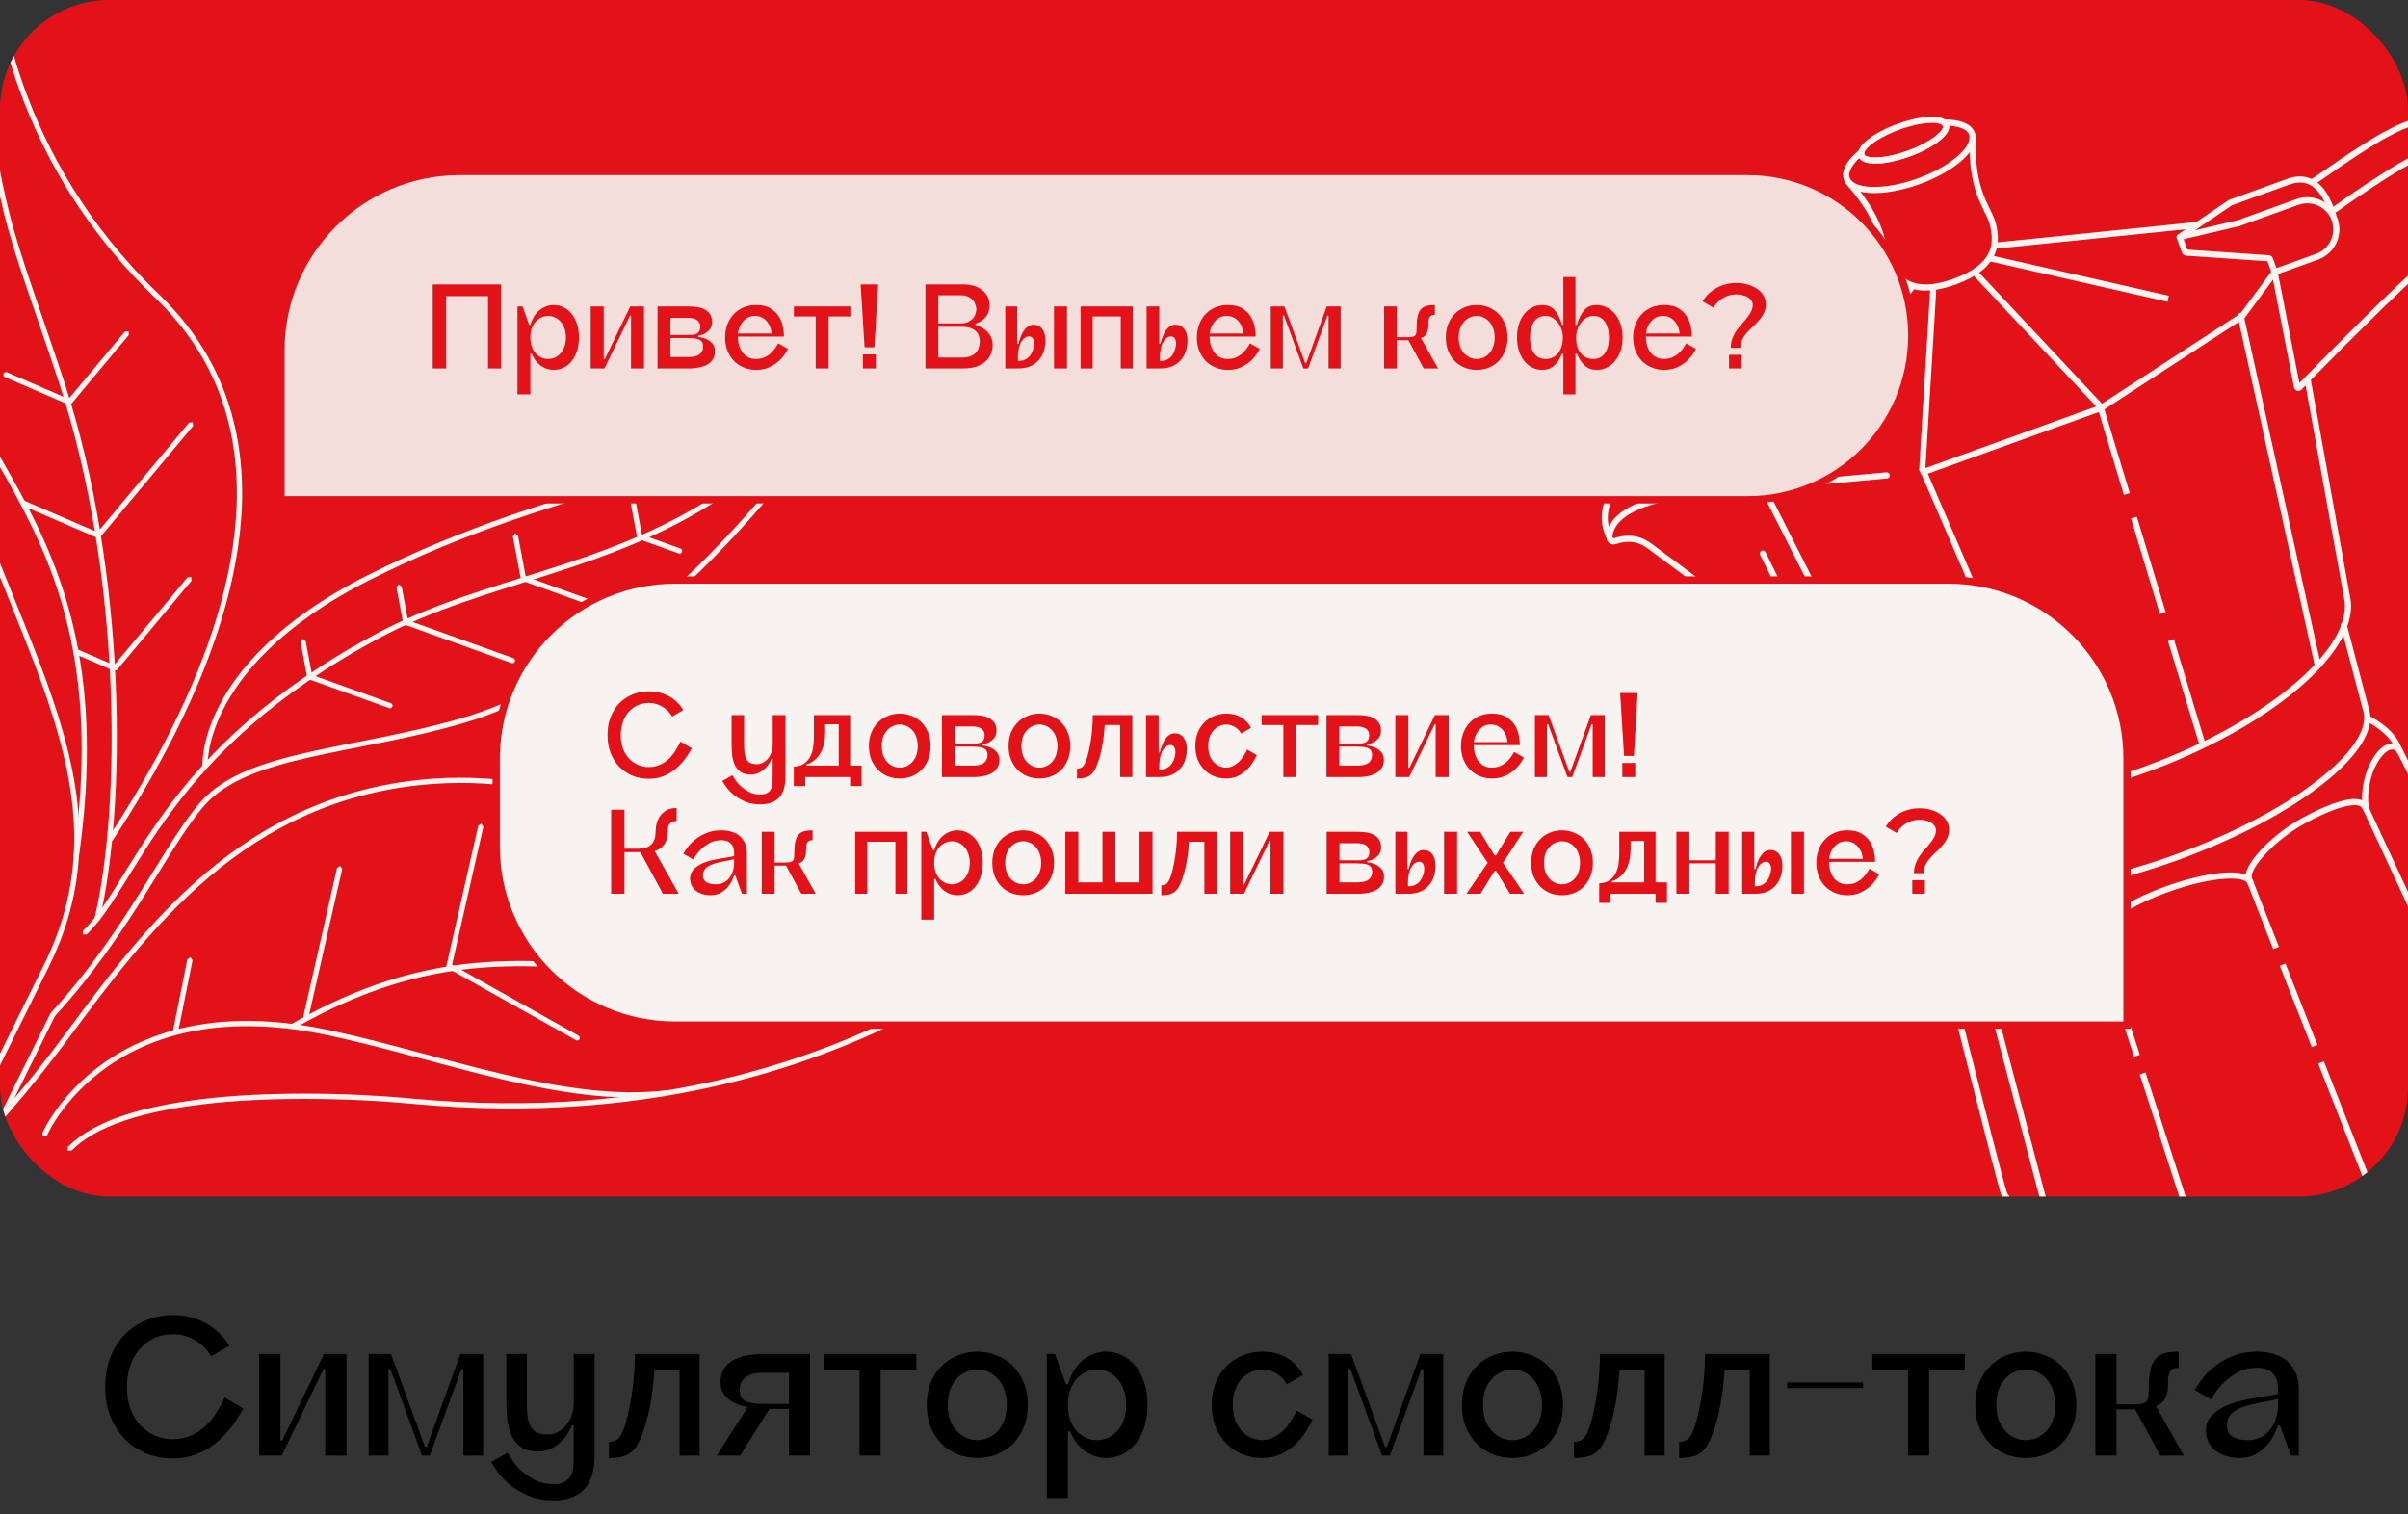 <?xml version="1.0" encoding="UTF-8"?> <svg xmlns="http://www.w3.org/2000/svg" width="660" height="415" viewBox="0 0 660 415" fill="none"><rect x="0" y="0" width="660" height="415" fill="#333333" stroke="none"/><g clip-path="url(#clip0_373_705)"><rect width="660" height="328" rx="30" fill="#E31118"></rect><path d="M-19.927 66.416C-20.383 95.116 -6.674 112.482 5.615 135.141C17.896 157.778 28.583 185.638 21.625 234.853L20.804 235.466L20.193 234.65C27.089 185.696 16.531 158.343 4.342 135.832C-7.835 113.335 -21.832 95.62 -21.377 66.394L-20.639 65.683L-19.927 66.416Z" fill="#F6F3F0"></path><path d="M29.759 229.453C35.755 220.346 41.947 209.972 47.434 198.887C56.859 179.852 64.183 158.711 64.865 138.264C65.542 117.819 59.626 98.093 42.514 81.647C-3.155 37.781 -2.732 -14.972 -2.732 -15.066L-2.011 -15.062L-1.332 -14.81C-14.984 21.959 -24.502 62.014 -17.941 96.579C-11.264 131.812 3.221 160.27 12.747 186.765C22.278 213.23 26.834 237.869 13.341 265.104L-5.332 302.833C-5.509 303.192 -5.94 303.34 -6.301 303.161C-6.657 302.985 -6.803 302.551 -6.626 302.193L12.047 264.463C25.283 237.688 20.867 213.642 11.393 187.252C1.916 160.884 -12.637 132.319 -19.36 96.847C-25.987 61.826 -16.375 21.578 -2.687 -15.309L-1.88 -15.77L-1.285 -15.053C-1.285 -15.053 -1.293 -14.258 -1.216 -12.752C-0.684 -2.196 3.932 42.608 43.517 80.61C60.949 97.34 67.014 117.568 66.311 138.316C65.611 159.074 58.203 180.384 48.727 199.531C43.208 210.684 36.984 221.103 30.963 230.25C30.746 230.585 30.302 230.675 29.967 230.458C29.635 230.237 29.541 229.79 29.758 229.457L29.759 229.453Z" fill="#F6F3F0"></path><path d="M22.749 255.117C29.724 248.457 35.14 235.966 46.118 221.211C57.105 206.447 73.728 189.438 103.276 173.631C132.93 157.784 166.091 156.018 197.979 134.526L198.988 134.72L198.786 135.726C166.503 157.436 133.206 159.222 103.958 174.905C74.584 190.623 58.169 207.449 47.276 222.073C36.373 236.695 31.062 249.126 23.75 256.164L22.727 256.141L22.75 255.118L22.749 255.117Z" fill="#F6F3F0"></path><path d="M11.654 310.485C11.659 310.475 11.748 310.268 11.931 309.899C12.635 308.475 14.711 304.652 18.635 300.178C27.071 290.548 44.163 277.949 74.35 280.081C79.245 280.426 84.495 281.158 90.102 282.354C120.884 288.915 155 302.369 182.901 298.827L183.71 299.454L183.085 300.259C154.601 303.831 120.428 290.265 89.802 283.766C84.254 282.585 79.076 281.86 74.247 281.525C44.511 279.447 27.959 291.763 19.718 301.133C15.901 305.485 13.886 309.203 13.225 310.54C13.053 310.887 12.979 311.062 12.979 311.062C12.819 311.425 12.395 311.596 12.027 311.438C11.665 311.277 11.494 310.854 11.652 310.486L11.654 310.485Z" fill="#F6F3F0"></path><path d="M55.487 210.136C55.482 210.044 55.056 203.554 59.678 194.217C64.779 183.905 76.033 170.153 100.671 157.714C154.689 130.447 205.006 127.086 227.826 111.483L228.741 111.565L228.84 112.474C228.782 112.516 183.886 181.547 127.022 198.216C112.05 202.588 97.33 204.763 84.847 207.594C72.349 210.413 62.146 213.907 56.129 220.706C46.429 231.594 35.772 256.017 14.995 278.606L14.464 278.122L15.109 278.442L1.394 306.145L0.749 305.826L0.211 305.339C0.219 305.333 2.092 303.266 5.182 299.569C8.282 295.872 12.575 290.551 17.394 284.071C39.051 254.917 66.192 217.164 118.816 213.433C156.704 210.775 191.238 229.657 225.39 236.838C255.368 243.167 285.899 238.686 309.333 229.191L310.172 229.422L310.189 230.29C310.134 230.381 248.239 315.303 112.647 302.553C95.293 300.923 72.834 300.596 55.535 302.712C39.373 304.667 26.342 308.537 19.598 315.409L18.576 315.415L18.573 314.394C25.802 307.092 39.076 303.274 55.362 301.278C72.825 299.145 95.334 299.477 112.787 301.114C180.242 307.452 229.29 289.513 261.503 270.003C277.604 260.244 289.493 250.092 297.353 242.381C301.286 238.528 304.208 235.284 306.147 233.009C308.082 230.734 309.019 229.438 309.025 229.437L309.607 229.866L309.877 230.536C286.187 240.12 255.404 244.646 225.089 238.254C190.651 230.968 156.247 212.22 118.918 214.874C67.037 218.544 40.253 255.727 18.555 284.927C8.88 297.948 1.297 306.297 1.283 306.305L0.341 306.416L0.101 305.503L13.816 277.799L13.932 277.63C34.557 255.213 45.082 230.999 55.051 219.741C61.47 212.526 71.972 209.029 84.525 206.181C97.092 203.335 111.77 201.162 126.618 196.823C154.648 188.64 179.935 167.362 198.183 148.111C207.31 138.487 214.674 129.374 219.757 122.668C222.3 119.316 224.267 116.567 225.604 114.656C226.939 112.746 227.628 111.686 227.63 111.683L228.236 112.082L228.641 112.678C205.127 128.62 155.102 131.818 101.325 159.004C76.909 171.335 65.929 184.848 60.975 194.856C58.732 199.388 57.72 203.205 57.274 205.881C57.05 207.218 56.963 208.266 56.934 208.98L56.925 209.785L56.929 210.035L56.261 210.805L55.488 210.135L55.487 210.136Z" fill="#F6F3F0"></path><path d="M286.821 243.852C237.019 270.613 203.919 269.38 174.102 266.84C144.259 264.324 117.82 260.536 80.479 282.009L79.488 281.74L79.754 280.758C117.426 259.059 144.478 262.872 174.222 265.4C203.992 267.912 236.563 269.178 286.135 242.578L287.118 242.871L286.82 243.852L286.821 243.852Z" fill="#F6F3F0"></path><path d="M25.901 251.722C33.103 221.473 33.535 157.555 16.145 104.846C10.093 86.499 4.176 70.867 1.163 58.781C-2.703 43.242 -3.404 33.527 -3.405 33.493L-2.736 32.719L-1.964 33.393C-1.964 33.393 -1.919 33.975 -1.798 35.116C-1.427 38.534 -0.322 46.85 2.567 58.432C5.542 70.377 11.454 86.017 17.516 104.392C34.994 157.455 34.57 221.432 27.304 252.059C27.211 252.446 26.824 252.687 26.438 252.594C26.051 252.501 25.807 252.113 25.901 251.721L25.901 251.722Z" fill="#F6F3F0"></path><path d="M122.385 264.634L131.079 226.309L131.945 225.765L132.49 226.631L123.796 264.956L122.926 265.498L122.385 264.634Z" fill="#F6F3F0"></path><path d="M159.331 264.761L166.565 232.891L167.43 232.347L167.975 233.214L160.742 265.083L159.876 265.628L159.331 264.761Z" fill="#F6F3F0"></path><path d="M196.961 267.201L202.27 243.817L203.136 243.273L203.68 244.14L198.372 267.523L197.506 268.068L196.961 267.201Z" fill="#F6F3F0"></path><path d="M230.735 263.931L233.633 251.161L234.498 250.62L235.041 251.487L232.144 264.252L231.279 264.797L230.735 263.931Z" fill="#F6F3F0"></path><path d="M231.759 263.446L240.005 267.526C240.36 267.702 240.508 268.133 240.331 268.491C240.154 268.85 239.719 268.997 239.364 268.822L231.118 264.741C230.756 264.562 230.613 264.129 230.791 263.77C230.968 263.412 231.398 263.267 231.759 263.446Z" fill="#F6F3F0"></path><path d="M198.038 266.743L211.634 274.91C211.974 275.116 212.088 275.559 211.881 275.902C211.675 276.242 211.235 276.353 210.889 276.149L197.293 267.982C196.953 267.776 196.838 267.334 197.048 266.986C197.254 266.646 197.697 266.537 198.037 266.743" fill="#F6F3F0"></path><path d="M160.391 264.29L188.331 279.974C188.677 280.168 188.802 280.61 188.611 280.958C188.416 281.303 187.974 281.427 187.626 281.237L159.686 265.552C159.333 265.354 159.212 264.913 159.407 264.568C159.604 264.219 160.046 264.094 160.392 264.289" fill="#F6F3F0"></path><path d="M123.439 264.164L158.565 283.875C158.91 284.07 159.035 284.512 158.844 284.859C158.647 285.208 158.207 285.329 157.859 285.138L122.733 265.427C122.385 265.231 122.259 264.788 122.456 264.44C122.653 264.091 123.093 263.97 123.439 264.164Z" fill="#F6F3F0"></path><path d="M26.622 146.004L51.82 115.846L52.84 115.755L52.93 116.777L27.728 146.931L26.716 147.022L26.622 146.004Z" fill="#F6F3F0"></path><path d="M26.72 147.47L6.109 138.572C5.745 138.414 5.575 137.988 5.733 137.62C5.89 137.255 6.317 137.086 6.685 137.244L27.297 146.143C27.659 146.303 27.828 146.73 27.672 147.095C27.511 147.457 27.085 147.627 26.721 147.469" fill="#F6F3F0"></path><path d="M30.552 183.59L20.509 179.249C20.145 179.092 19.974 178.669 20.131 178.302C20.289 177.934 20.713 177.762 21.085 177.923L31.123 182.261C31.489 182.424 31.655 182.849 31.502 183.215C31.341 183.577 30.915 183.747 30.55 183.59" fill="#F6F3F0"></path><path d="M18.355 109.875L34.213 90.898L35.231 90.805L35.322 91.818L19.467 110.8L18.447 110.893L18.355 109.875Z" fill="#F6F3F0"></path><path d="M18.419 110.761L1.349 103.385C0.985 103.227 0.814 102.805 0.974 102.433C1.13 102.068 1.558 101.899 1.926 102.057L18.992 109.432C19.355 109.593 19.525 110.016 19.366 110.383C19.206 110.746 18.782 110.917 18.419 110.761Z" fill="#F6F3F0"></path><path d="M30.908 182.775L51.391 158.261L52.407 158.166L52.503 159.186L32.02 183.701L31.002 183.793L30.908 182.775Z" fill="#F6F3F0"></path><path d="M83.136 278.643L92.384 237.9L93.25 237.354L93.795 238.222L84.548 278.965L83.681 279.509L83.136 278.643Z" fill="#F6F3F0"></path><path d="M47.353 282.889L51.354 262.934L52.202 262.37L52.774 263.219L48.769 283.172L47.915 283.737L47.353 282.889Z" fill="#F6F3F0"></path><path d="M106.633 194.113L84.646 186.216L84.18 185.665L82.365 175.991L82.942 175.149L83.788 175.727L85.524 184.994L107.123 192.752C107.493 192.888 107.694 193.298 107.554 193.675C107.424 194.053 107.009 194.246 106.633 194.113Z" fill="#F6F3F0"></path><path d="M140.205 181.764L110.944 171.254L110.479 170.704L108.665 161.027L109.24 160.187L110.088 160.763L111.822 170.029L140.695 180.403C141.067 180.535 141.266 180.949 141.128 181.322C140.994 181.698 140.583 181.893 140.206 181.763L140.205 181.764Z" fill="#F6F3F0"></path><path d="M164.203 166.784L143.207 159.241L142.745 158.692L140.558 147.044L141.134 146.201L141.977 146.777L144.087 158.021L164.692 165.422C165.063 165.558 165.263 165.968 165.126 166.341C164.993 166.721 164.577 166.916 164.203 166.782L164.203 166.784Z" fill="#F6F3F0"></path><path d="M186.017 151.715L175.076 147.785L174.608 147.239L172.901 138.107L173.475 137.268L174.322 137.846L175.952 146.563L186.507 150.354C186.881 150.492 187.082 150.902 186.945 151.275C186.808 151.653 186.393 151.848 186.018 151.714L186.017 151.715Z" fill="#F6F3F0"></path><path d="M648.931 197.915L649.141 198.026C650.145 198.541 654.388 201.01 656.047 204.335C657.101 206.406 665.587 223.328 673.988 240.172C678.189 248.593 682.367 257 685.589 263.525C688.802 270.037 691.085 274.732 691.411 275.553L691.417 275.555L691.427 275.582C691.662 276.118 691.529 277.834 690.971 279.882C690.166 282.985 688.599 287 687.056 290.436C686.281 292.158 685.514 293.735 684.849 294.987C684.188 296.231 683.605 297.175 683.31 297.517C682.903 298.013 681.117 299.659 678.629 301.781C671.142 308.206 656.782 319.585 649.038 323.619C643.02 326.759 635.904 329.531 630.992 331.303C627.411 332.594 625.007 333.352 625.001 333.354C624.559 333.495 624.315 333.967 624.456 334.413C624.589 334.857 625.07 335.104 625.512 334.963C625.523 334.963 627.958 334.193 631.566 332.892C636.524 331.105 643.686 328.312 649.819 325.114C655.196 322.306 663.315 316.329 670.399 310.724C673.937 307.927 677.211 305.226 679.729 303.064C682.264 300.894 683.994 299.322 684.607 298.601H684.604C685.224 297.858 686.058 296.375 687.06 294.387C688.539 291.417 690.28 287.425 691.54 283.786C692.17 281.959 692.68 280.232 692.969 278.742C693.248 277.245 693.365 276.023 693.019 275.007L692.98 274.913V274.916C692.58 273.92 690.337 269.324 687.107 262.775C677.438 243.189 659.146 206.698 657.557 203.57C655.217 199.05 649.732 196.447 649.679 196.396L648.546 196.782L648.935 197.914L648.931 197.915Z" fill="#F6F3F0"></path><path d="M529.847 238.487C529.83 238.559 527.424 244.355 528.699 250.045C529.753 254.646 547.093 323.251 548.339 327.084V327.087L548.383 327.204C548.813 328.364 549.748 329.516 550.941 330.739C552.739 332.55 555.144 334.442 557.358 335.999C559.58 337.556 561.558 338.759 562.636 339.232C563.793 339.719 566.073 340.223 569.148 340.756C578.356 342.32 594.132 343.855 601.769 342.443C607.527 341.36 614.712 338.971 619.777 337.147C623.454 335.822 626 334.791 626.007 334.788C626.437 334.615 626.646 334.119 626.472 333.69C626.296 333.257 625.803 333.05 625.368 333.222C625.365 333.223 622.853 334.242 619.204 335.557C614.188 337.366 607.029 339.738 601.454 340.783C596.736 341.674 588.062 341.33 580.171 340.524C576.221 340.121 572.451 339.61 569.436 339.092C566.432 338.584 564.123 338.04 563.309 337.678C562.183 337.204 559.042 335.247 556.144 333.007C554.681 331.886 553.261 330.682 552.147 329.552C551.028 328.427 550.218 327.345 549.973 326.631L549.947 326.56V326.563C548.768 322.957 531.369 254.146 530.344 249.669C529.772 247.179 530.03 244.526 530.447 242.497C530.654 241.49 530.897 240.635 531.09 240.041L531.323 239.352L531.412 239.122C531.59 238.689 531.381 238.195 530.946 238.022C530.514 237.848 530.02 238.058 529.848 238.487H529.847Z" fill="#F6F3F0"></path><path d="M684.724 297.705L648.945 220.686C648.75 220.264 648.245 220.077 647.824 220.276C647.401 220.472 647.218 220.975 647.414 221.398L683.196 298.416C683.391 298.838 683.892 299.023 684.317 298.826C684.735 298.629 684.923 298.127 684.724 297.705Z" fill="#F6F3F0"></path><path d="M624.623 259.539L616.786 239.575L615.216 240.191L623.05 260.156" fill="#F6F3F0"></path><path d="M635.178 286.427L626.416 264.115L624.843 264.733L633.61 287.047" fill="#F6F3F0"></path><path d="M650.13 324.507L636.945 290.927L635.372 291.545L648.556 325.125" fill="#F6F3F0"></path><path d="M586.511 289.146L575.74 255.82L574.133 256.343L584.905 289.666" fill="#F6F3F0"></path><path d="M603.405 341.412L588.069 293.976L586.461 294.498L601.798 341.933" fill="#F6F3F0"></path><path d="M563.401 338.29L542.122 257.434C542.002 256.985 541.539 256.713 541.09 256.832C540.639 256.948 540.372 257.412 540.488 257.864L561.768 338.72C561.888 339.169 562.346 339.442 562.8 339.322C563.251 339.206 563.518 338.742 563.401 338.29Z" fill="#F6F3F0"></path><path d="M648.994 220.827C648.7 220.192 648.17 219.704 647.54 219.419C645.634 218.597 642.936 219.066 639.378 220.322C636.964 221.193 634.167 222.484 631.077 224.169C626.459 226.692 622.381 230.017 619.544 233.113C618.124 234.661 617.017 236.143 616.305 237.482C615.616 238.817 615.222 240.007 615.599 241.151C615.756 241.587 616.242 241.816 616.681 241.657C617.12 241.499 617.346 241.014 617.188 240.578C617.058 240.315 617.167 239.422 617.796 238.275C619.632 234.789 625.235 229.264 631.883 225.653C634.914 224 637.645 222.74 639.949 221.91C642.207 221.092 644.069 220.696 645.363 220.702C646.006 220.699 646.501 220.804 646.832 220.956L647.469 221.549C647.669 221.973 648.176 222.151 648.593 221.955C649.013 221.753 649.195 221.248 648.994 220.829V220.827Z" fill="#F6F3F0"></path><path d="M658.719 205.932C658.299 205.056 657.697 204.376 656.924 204.019C656.151 203.662 655.265 203.671 654.439 203.972C652.92 204.535 651.488 205.964 650.183 208.166C648.822 210.48 647.992 213.236 647.61 215.79C647.244 218.358 647.306 220.704 647.882 222.346C648.041 222.785 648.526 223.014 648.966 222.856C649.405 222.697 649.629 222.213 649.471 221.772C649.037 220.602 648.925 218.407 649.285 216.036C649.632 213.663 650.418 211.088 651.64 209.021C652.814 207.015 654.089 205.881 655.014 205.562C655.524 205.385 655.888 205.406 656.214 205.556C656.544 205.708 656.891 206.037 657.195 206.664C657.397 207.085 657.903 207.26 658.323 207.061C658.743 206.859 658.921 206.352 658.719 205.932Z" fill="#F6F3F0"></path><path d="M542.119 257.431C542.009 256.943 542.098 256.565 542.638 255.987C543.182 255.429 544.198 254.835 545.623 254.324C547.868 253.51 551.116 252.89 555.137 252.596C559.63 252.267 564.327 252.832 567.977 253.82C569.804 254.314 571.366 254.914 572.497 255.534C573.637 256.144 574.287 256.817 574.386 257.166L574.388 257.172L575.07 256.934L574.364 257.084L574.388 257.172L575.07 256.934L574.364 257.084C574.46 257.541 574.909 257.834 575.362 257.732C575.82 257.636 576.112 257.187 576.013 256.729L575.971 256.592C575.56 255.526 574.599 254.774 573.309 254.049C569.434 251.943 562.099 250.406 555.015 250.912C550.887 251.209 547.518 251.843 545.05 252.733C543.482 253.302 542.269 253.961 541.438 254.796C540.606 255.612 540.177 256.753 540.488 257.863C540.607 258.312 541.069 258.584 541.519 258.464C541.97 258.341 542.239 257.878 542.12 257.429L542.119 257.431Z" fill="#F6F3F0"></path><path d="M530.686 250.841C530.459 250.03 530.494 249.425 530.63 249.049C530.776 248.667 530.975 248.479 531.32 248.347C531.897 248.119 533.06 248.258 534.455 249.219C537.497 251.276 539.659 255.509 540.63 258.232C540.788 258.671 541.269 258.898 541.708 258.739C542.144 258.582 542.374 258.099 542.215 257.66C541.152 254.754 538.971 250.286 535.41 247.822C533.745 246.692 532.107 246.281 530.747 246.757C529.958 247.033 529.321 247.666 529.041 248.482C528.752 249.293 528.769 250.245 529.059 251.297C529.182 251.745 529.649 252.007 530.096 251.882C530.549 251.761 530.807 251.292 530.687 250.842L530.686 250.841Z" fill="#F6F3F0"></path><path d="M617.582 241.591C617.126 240.379 615.95 239.766 614.545 239.443C610.296 238.503 602.377 239.811 593.643 242.941C587.835 245.036 582.808 247.566 579.319 250.005C577.576 251.23 576.214 252.424 575.319 253.589C574.444 254.735 573.93 255.957 574.353 257.181C574.511 257.621 574.993 257.846 575.432 257.688C575.871 257.53 576.101 257.047 575.943 256.608C575.797 256.269 575.919 255.584 576.657 254.619C578.847 251.719 585.69 247.586 594.218 244.531C599.907 242.479 605.286 241.249 609.316 240.925C611.331 240.758 613.008 240.825 614.171 241.091C615.358 241.362 615.886 241.811 615.994 242.165C616.152 242.604 616.637 242.829 617.076 242.671C617.515 242.512 617.742 242.032 617.583 241.591H617.582Z" fill="#F6F3F0"></path><path d="M519.423 215.781L529.395 237.233L530.159 236.876L529.366 237.163C530.471 240.205 533.328 242.31 537.289 243.61C549.181 247.477 571.998 244.742 596.618 235.887L597.099 235.454L597.126 234.808L596.693 234.327L596.046 234.297L596.032 234.302L595.554 234.739L595.523 235.386L595.96 235.865L596.607 235.892C613.005 229.974 627.061 222.433 636.588 214.963C641.35 211.224 644.983 207.508 647.214 203.968C649.433 200.441 650.29 196.996 649.196 193.949L648.403 194.236L649.219 194.023L643.204 171.143C643.088 170.693 642.625 170.42 642.173 170.542C641.725 170.656 641.454 171.119 641.575 171.573L647.586 194.454L647.608 194.524C648.461 196.87 647.86 199.764 645.782 203.07C639.579 213.001 620.416 225.539 596.035 234.304L595.557 234.741L595.527 235.388L595.964 235.867L596.61 235.894L596.623 235.889L597.104 235.456L597.131 234.81L596.698 234.329L596.051 234.299C579.795 240.161 564.295 243.287 552.443 243.608C546.523 243.768 541.514 243.22 537.818 242.006C534.113 240.787 531.806 238.941 530.962 236.591L530.934 236.524L520.962 215.071C520.765 214.645 520.261 214.462 519.84 214.661C519.418 214.856 519.234 215.36 519.43 215.783L519.423 215.781Z" fill="#F6F3F0"></path><path d="M623.192 131.526L634.482 182.691C634.581 183.148 635.032 183.431 635.486 183.334C635.942 183.232 636.23 182.782 636.128 182.326L624.842 131.16C624.74 130.704 624.292 130.419 623.835 130.518C623.38 130.62 623.091 131.07 623.193 131.525" fill="#F6F3F0"></path><path d="M613.319 86.776L623.192 131.526C623.294 131.982 623.742 132.267 624.199 132.168C624.655 132.066 624.943 131.617 624.841 131.161L614.968 86.412C614.866 85.956 614.419 85.671 613.961 85.77C613.505 85.872 613.22 86.32 613.319 86.777" fill="#F6F3F0"></path><path d="M594.214 175.702L603.053 204.95L604.674 204.463L595.831 175.215" fill="#F6F3F0"></path><path d="M584.067 142.121L591.984 168.332L593.604 167.841L585.684 141.635" fill="#F6F3F0"></path><path d="M574.751 111.29L582.118 135.661L583.738 135.173L576.368 110.804" fill="#F6F3F0"></path><path d="M482.138 133.373L525.151 218.244C525.363 218.66 525.87 218.827 526.29 218.617C526.703 218.405 526.872 217.894 526.661 217.482L483.647 132.608C483.435 132.195 482.925 132.026 482.513 132.237C482.095 132.445 481.93 132.955 482.138 133.374" fill="#F6F3F0"></path><path d="M545.312 173.328L564.653 218.191L566.207 217.522L546.862 172.657" fill="#F6F3F0"></path><path d="M526.161 128.915L542.382 166.524L543.933 165.856L527.712 128.247" fill="#F6F3F0"></path><path d="M482.423 152.123L497.144 181.966L497.174 182.017L513.784 210.345L514.515 209.918L513.757 210.292C515.506 213.84 518.967 216.433 523.594 218.163C537.466 223.314 562.276 221.083 587.953 211.846L588.428 211.406L588.462 210.761L588.024 210.287L587.38 210.256L587.362 210.262L586.883 210.699L586.855 211.342L587.287 211.818L587.935 211.853C605.041 205.68 619.865 197.323 630.038 188.664C635.121 184.327 639.048 179.921 641.514 175.636C643.969 171.351 644.979 167.147 644.061 163.298L643.243 163.493L644.069 163.342L633.373 104.201C633.293 103.741 632.849 103.439 632.394 103.518C631.935 103.603 631.629 104.043 631.712 104.502L642.409 163.643L642.419 163.694C643.206 166.972 642.371 170.738 640.048 174.796C633.09 186.979 612.77 201.119 587.362 210.263L586.883 210.7L586.855 211.343L587.287 211.819L587.935 211.854L587.953 211.848L588.428 211.408L588.462 210.763L588.024 210.289L587.38 210.258C570.434 216.369 553.847 219.351 540.756 219.176C534.217 219.094 528.55 218.216 524.183 216.582C519.805 214.94 516.764 212.573 515.274 209.548L515.245 209.489L498.642 181.192L483.939 151.374C483.73 150.956 483.222 150.786 482.807 150.989C482.387 151.2 482.215 151.703 482.423 152.122V152.123Z" fill="#F6F3F0"></path><path d="M441.827 146.692L441.687 146.424C441.599 146.232 441.473 145.947 441.342 145.582C440.927 144.433 440.458 142.51 440.806 140.328C441.026 138.957 441.44 137.372 442.739 135.735C444.041 134.106 446.274 132.403 450.242 130.97C451.306 130.586 452.494 130.223 453.815 129.886L460.876 128.065C461.328 127.945 461.602 127.486 461.481 127.032C461.365 126.581 460.906 126.309 460.452 126.425L453.398 128.252C452.03 128.601 450.789 128.976 449.669 129.38C445.495 130.885 442.96 132.753 441.421 134.682C439.879 136.604 439.37 138.561 439.138 140.068C438.74 142.632 439.28 144.829 439.753 146.155C440.057 146.996 440.34 147.492 440.36 147.523C440.588 147.93 441.104 148.069 441.51 147.841C441.916 147.609 442.057 147.097 441.829 146.691L441.827 146.692Z" fill="#F6F3F0"></path><path d="M634.389 50.559C638.986 47.598 652.011 37.779 660.389 34.773C662.329 34.062 665.902 33.751 670.211 33.973C676.693 34.305 684.905 35.787 692.368 38.507C699.837 41.222 706.534 45.197 710.065 50.342C713.719 55.647 717.225 63.086 720.29 71.587C725.37 85.678 729.251 102.693 730.768 117.876C731.98 130.018 730.771 139.254 727.587 146.028C724.395 152.797 719.271 157.159 712.399 159.649C708.582 161.014 705.3 160.327 702.604 158.572C699.91 156.815 697.863 153.937 696.814 151.014C696.034 148.862 695.811 146.693 696.181 145C696.568 143.296 697.443 142.108 699.029 141.524C700.488 140.998 701.771 141.082 703.009 141.244C704.241 141.39 705.416 141.71 706.66 141.289C707.293 141.064 707.875 140.602 708.3 139.929C708.734 139.26 709.059 138.398 709.322 137.244L709.339 137.11C710.484 118.795 707.187 103.474 703.047 91.993C699.833 83.079 696.11 76.476 693.557 72.558C690.831 68.377 687.783 65.902 684.55 64.802C681.318 63.703 677.977 64.011 674.749 65.175C671.974 66.18 669.263 67.809 666.67 69.764C662.601 72.842 654.132 80.998 646.22 88.845C638.315 96.682 631.017 104.168 629.428 105.796L630.033 106.388L630.272 105.581L629.868 105.459L629.628 106.271L630.454 106.108L624.281 74.458C624.19 74.002 623.747 73.701 623.288 73.792C622.831 73.879 622.534 74.324 622.621 74.782L628.795 106.432L629.389 107.079L629.794 107.201L630.637 106.978C632.222 105.351 639.519 97.87 647.41 90.037C655.288 82.223 663.808 74.037 667.688 71.112C670.187 69.221 672.768 67.685 675.323 66.763C678.3 65.693 681.209 65.455 684.005 66.398C686.8 67.349 689.556 69.517 692.144 73.481C694.634 77.298 698.297 83.79 701.46 92.563C705.532 103.868 708.782 118.949 707.652 137.003L708.498 137.058L707.677 136.869C707.439 137.901 707.161 138.592 706.885 139.009C706.605 139.428 706.368 139.588 706.086 139.697C705.549 139.918 704.548 139.758 703.23 139.567C701.918 139.392 700.282 139.268 698.453 139.931C696.277 140.704 694.974 142.525 694.529 144.637C694.07 146.753 694.363 149.193 695.222 151.583C696.391 154.817 698.616 157.973 701.674 159.981C704.724 161.993 708.667 162.795 712.969 161.235C720.192 158.638 725.754 153.912 729.112 146.742C732.476 139.577 733.676 130.034 732.443 117.705C730.908 102.366 727.01 85.249 721.876 71.01C718.778 62.415 715.233 54.874 711.451 49.379C706.273 41.904 695.606 37.161 685.153 34.552C679.921 33.256 674.734 32.512 670.295 32.286C665.847 32.063 662.171 32.337 659.813 33.179C651.001 36.369 637.985 46.247 633.474 49.131C633.084 49.384 632.97 49.907 633.216 50.299C633.471 50.692 633.992 50.807 634.387 50.556L634.389 50.559Z" fill="#F6F3F0"></path><path d="M527.452 130.191L576.092 112.65L576.266 112.564L615.074 87.293L615.294 87.085L624.133 75.125C624.409 74.75 624.331 74.22 623.955 73.944C623.581 73.668 623.05 73.746 622.774 74.122L614.025 85.956L575.429 111.093L526.879 128.601C526.44 128.759 526.213 129.241 526.372 129.68C526.53 130.119 527.013 130.349 527.452 130.19V130.191Z" fill="#F6F3F0"></path><path d="M500.607 184.888C500.601 184.883 455.623 151.149 452.393 148.841C448.495 146.045 444.54 146.761 442.447 147.528L442.412 147.54L441.955 147.336L441.933 147.177V147.18C442.13 145.123 443.383 141.699 450.82 138.978C452.104 138.515 453.571 138.075 455.238 137.684C460.594 136.419 465.56 135.28 469.189 134.457C472.819 133.636 475.103 133.13 475.103 133.13L474.923 132.307L474.814 133.146L482.93 134.243L483.117 134.245L517.196 131.15C517.661 131.106 518.002 130.696 517.962 130.23C517.914 129.766 517.508 129.424 517.041 129.464L483.062 132.554L475.04 131.469L474.741 131.48C474.741 131.48 465.573 133.51 454.855 136.041C453.122 136.444 451.599 136.9 450.247 137.388C442.43 140.164 440.446 144.303 440.252 147.037L440.25 147.042L440.365 147.908C440.731 148.925 441.877 149.529 442.977 149.131L443.019 149.117C444.855 148.466 448.102 147.85 451.409 150.211C452.983 151.339 465.046 160.359 476.693 169.079C482.522 173.441 488.242 177.729 492.515 180.93C496.78 184.13 499.587 186.233 499.593 186.239C499.965 186.519 500.496 186.441 500.775 186.073C501.058 185.695 500.98 185.168 500.607 184.887V184.888Z" fill="#F6F3F0"></path><path d="M510.178 42.595L509.385 42.881C509.707 43.751 510.486 44.245 511.358 44.512C513.977 45.291 518.449 44.663 523.366 42.913C526.631 41.735 529.437 40.254 531.384 38.757C532.361 38.002 533.126 37.251 533.635 36.478C534.133 35.718 534.418 34.838 534.11 33.964C533.788 33.094 533.008 32.597 532.14 32.331C529.519 31.55 525.048 32.177 520.127 33.929C516.866 35.105 514.062 36.59 512.108 38.09C511.137 38.84 510.371 39.589 509.864 40.366C509.361 41.125 509.078 42.007 509.386 42.882L510.179 42.596L510.972 42.309C510.911 42.165 510.921 41.835 511.274 41.289C512.31 39.639 516.021 37.184 520.701 35.519C523.825 34.392 526.804 33.779 529.018 33.699C530.121 33.658 531.033 33.756 531.637 33.945C532.262 34.139 532.478 34.387 532.525 34.536C532.585 34.681 532.576 35.011 532.217 35.555C531.187 37.208 527.479 39.661 522.796 41.327C519.676 42.453 516.696 43.065 514.481 43.142C513.375 43.184 512.465 43.089 511.856 42.897C511.236 42.706 511.018 42.458 510.973 42.309L510.18 42.595H510.178Z" fill="#F6F3F0"></path><path d="M506.043 50.515C510.887 56.02 513.041 60.155 514.237 63.472C515.343 66.53 515.62 68.921 516.423 71.161C516.586 71.615 516.771 72.064 516.992 72.505L516.994 72.511C518.184 74.856 519.906 77.371 522.93 78.709C525.952 80.044 530.116 80.121 535.998 77.996C541.884 75.877 545.04 73.16 546.518 70.202C547.988 67.243 547.709 64.208 547.129 61.643C547.015 61.156 546.877 60.687 546.713 60.23C545.895 57.995 544.585 55.985 543.485 52.924C542.293 49.607 541.313 45.048 541.529 37.718C541.543 37.251 541.175 36.864 540.708 36.85C540.241 36.836 539.853 37.201 539.84 37.668C539.614 45.165 540.629 49.986 541.897 53.499C543.066 56.732 544.423 58.838 545.124 60.805C545.27 61.209 545.386 61.607 545.479 62.015C546.026 64.436 546.224 67.007 545.001 69.45C543.786 71.89 541.082 74.363 535.425 76.407C529.769 78.442 526.106 78.266 523.61 77.165C521.114 76.063 519.625 73.957 518.502 71.743V71.746C518.316 71.379 518.153 70.992 518.009 70.589C517.293 68.624 516.989 66.138 515.826 62.898C514.563 59.384 512.266 55.025 507.311 49.398C507.002 49.047 506.47 49.014 506.116 49.324C505.766 49.633 505.733 50.165 506.042 50.515H506.043Z" fill="#F6F3F0"></path><path d="M510.147 41.756L509.301 41.789L509.336 42.626L509.384 42.88C509.706 43.75 510.486 44.247 511.357 44.511C513.978 45.293 518.454 44.664 523.367 42.916C526.632 41.738 529.44 40.252 531.383 38.757C532.361 38.005 533.127 37.255 533.635 36.478C534.133 35.721 534.417 34.838 534.109 33.964L533.985 33.737L533.478 33.071L532.805 33.585L532.815 34.428C534.747 34.418 536.394 34.662 537.581 35.122C538.771 35.582 539.445 36.203 539.701 36.926C539.943 37.597 539.857 38.414 539.357 39.426C537.868 42.473 532.512 46.426 525.531 48.917C520.88 50.598 516.394 51.347 512.986 51.225C511.282 51.168 509.853 50.884 508.83 50.435C507.799 49.976 507.212 49.401 506.971 48.731C506.711 48.01 506.829 47.102 507.455 45.987C508.071 44.877 509.185 43.637 510.682 42.41L510.148 41.757L509.614 41.103C508 42.423 506.756 43.787 505.982 45.156C505.213 46.52 504.904 47.966 505.386 49.302C505.83 50.535 506.858 51.418 508.153 51.983C512.051 53.65 518.852 53.091 526.105 50.505C530.926 48.759 535.022 46.408 537.785 43.949C539.168 42.717 540.227 41.458 540.869 40.184C541.504 38.922 541.736 37.585 541.291 36.353C540.809 35.017 539.646 34.102 538.183 33.544C536.713 32.984 534.886 32.727 532.8 32.741L532.051 33.214L532.137 34.098L532.649 34.763L533.317 34.25L532.524 34.536C532.585 34.681 532.576 35.011 532.219 35.558C531.188 37.206 527.479 39.661 522.797 41.327C519.672 42.454 516.697 43.065 514.483 43.146C513.377 43.188 512.464 43.09 511.861 42.901C511.236 42.707 511.019 42.459 510.972 42.309L510.179 42.596L511.021 42.563L510.991 41.725L510.497 40.987L509.615 41.103L510.149 41.757L510.147 41.756Z" fill="#F6F3F0"></path><path d="M640.309 58.768L639.764 57.257C638.196 52.907 636.178 50.387 633.868 49.188C631.557 47.988 629.102 48.214 626.938 49.001L611.029 54.739L610.842 54.834L596.922 64.28C596.604 64.496 596.471 64.901 596.602 65.264L598.077 69.357L598.359 69.74L598.567 69.898L599.022 70.072L621.62 71.634L621.636 71.644L622.135 70.964L621.338 71.251L622.64 74.86L623.075 75.335L623.722 75.365L635.373 71.164C639.96 69.509 642.332 64.456 640.679 59.872C639.027 55.288 633.977 52.916 629.391 54.569L613.455 60.317L597.203 64.156C596.749 64.261 596.467 64.717 596.576 65.17C596.681 65.625 597.137 65.907 597.591 65.802L613.891 61.952L613.981 61.923L629.965 56.158C633.675 54.829 637.749 56.742 639.092 60.445C640.42 64.152 638.507 68.229 634.802 69.574L623.943 73.489L622.93 70.678L622.632 70.284L622.422 70.131L621.983 69.968L599.392 68.407L599.387 68.402L598.872 69.072L599.669 68.785L598.417 65.31L611.707 56.292L627.512 50.591C629.426 49.909 631.311 49.768 633.091 50.686C634.873 51.607 636.685 53.697 638.176 57.83L638.721 59.34C638.88 59.78 639.364 60.004 639.804 59.846C640.244 59.688 640.469 59.206 640.311 58.767L640.309 58.768Z" fill="#F6F3F0"></path><path d="M601.392 60.915L546.76 66.495C546.296 66.542 545.958 66.959 546.005 67.423C546.052 67.887 546.468 68.222 546.932 68.175L601.566 62.6C602.029 62.55 602.368 62.136 602.321 61.671C602.27 61.208 601.857 60.869 601.393 60.916" fill="#F6F3F0"></path><path d="M519.789 76.226L453.839 122.581C453.502 122.819 453.39 123.259 453.562 123.631L455.492 127.746C455.687 128.169 456.188 128.353 456.613 128.153C457.038 127.956 457.216 127.451 457.019 127.029L455.39 123.558L520.761 77.607C521.146 77.34 521.236 76.815 520.969 76.43C520.7 76.05 520.17 75.958 519.79 76.227L519.789 76.226Z" fill="#F6F3F0"></path><path d="M594.467 81.078L545.213 69.885L544.844 71.531L594.091 82.727" fill="#F6F3F0"></path><path d="M576.102 110.636L542.604 74.892C542.286 74.549 541.754 74.535 541.41 74.852C541.067 75.17 541.054 75.703 541.371 76.046L574.869 111.79C575.187 112.133 575.719 112.147 576.063 111.828C576.402 111.512 576.417 110.975 576.101 110.635" fill="#F6F3F0"></path><path d="M483.879 133.086L496.426 116.53L501.021 110.457L504.702 105.603L507.222 102.273L511.049 97.219L524.62 79.307C524.902 78.938 524.83 78.405 524.458 78.124C524.088 77.842 523.556 77.914 523.275 78.287L509.703 96.198L505.877 101.252L503.357 104.582L499.676 109.436L495.079 115.506L482.534 132.067C482.253 132.439 482.324 132.969 482.697 133.253C483.069 133.531 483.598 133.46 483.879 133.087V133.086Z" fill="#F6F3F0"></path><path d="M527.703 128.801L530.684 79.902C530.709 79.434 530.36 79.033 529.892 79.008C529.425 78.982 529.025 79.332 528.999 79.8L526.016 128.696C525.99 129.163 526.341 129.564 526.809 129.593C527.276 129.619 527.677 129.269 527.702 128.801" fill="#F6F3F0"></path><path d="M454.519 124.093L465.441 121.473L465.243 120.652L464.546 121.128L464.8 121.499L465.497 121.022L464.818 120.517L457.042 130.95L456.928 131.74L458.469 136.015C458.627 136.454 459.109 136.684 459.548 136.526C459.988 136.367 460.216 135.881 460.057 135.441L458.67 131.596L466.174 121.526C466.388 121.238 466.398 120.844 466.194 120.549L465.94 120.178C465.746 119.887 465.386 119.749 465.047 119.833L454.125 122.453C453.67 122.559 453.392 123.016 453.497 123.467C453.607 123.921 454.064 124.202 454.518 124.093H454.519Z" fill="#F6F3F0"></path><path d="M458.138 132.029L472.229 128.395C472.68 128.278 472.954 127.815 472.836 127.365C472.72 126.915 472.26 126.641 471.807 126.759L457.716 130.393C457.266 130.51 456.994 130.972 457.11 131.423C457.229 131.872 457.688 132.145 458.139 132.029" fill="#F6F3F0"></path><path d="M640.476 58.068C640.485 58.061 644.854 54.91 650.105 51.441C655.337 47.974 661.505 44.182 664.831 42.995C666.708 42.303 670.05 42.223 673.949 42.686C679.81 43.362 686.982 45.179 692.993 47.4C695.998 48.505 698.711 49.714 700.821 50.917C702.93 52.108 704.419 53.341 704.947 54.259C708.081 59.539 710.628 65.011 713.019 71.633C715.588 78.758 717.973 87.225 720.688 98.188C720.798 98.645 721.258 98.921 721.71 98.805C722.161 98.693 722.439 98.236 722.327 97.784C719.605 86.791 717.209 78.274 714.608 71.059C712.19 64.354 709.589 58.773 706.401 53.397C705.262 51.538 702.676 49.866 699.253 48.195C694.121 45.719 687.093 43.444 680.5 42.061C673.89 40.697 667.813 40.152 664.256 41.404C660.582 42.737 654.468 46.536 649.168 50.032C643.89 53.522 639.492 56.691 639.486 56.693C639.108 56.969 639.023 57.497 639.299 57.874C639.568 58.254 640.095 58.341 640.474 58.068H640.476Z" fill="#F6F3F0"></path><path d="M185 159H534C561.062 159 583 180.938 583 208V281H185C157.938 281 136 259.062 136 232V208L136.004 207.366C136.343 180.596 158.15 159 185 159Z" fill="#F6F3F0"></path><path d="M185 159H534C561.062 159 583 180.938 583 208V281H185C157.938 281 136 259.062 136 232V208L136.004 207.366C136.343 180.596 158.15 159 185 159Z" stroke="#E31118" stroke-width="2"></path><path d="M189.624 205.116C188.976 206.292 188.256 207.384 187.464 208.392C186.672 209.4 185.784 210.288 184.8 211.056C183.84 211.8 182.784 212.388 181.632 212.82C180.48 213.252 179.208 213.468 177.816 213.468C176.256 213.468 174.78 213.192 173.388 212.64C172.02 212.064 170.82 211.26 169.788 210.228C168.78 209.196 167.976 207.936 167.376 206.448C166.8 204.96 166.512 203.304 166.512 201.48C166.512 199.632 166.8 197.976 167.376 196.512C167.976 195.024 168.78 193.764 169.788 192.732C170.82 191.7 172.02 190.908 173.388 190.356C174.78 189.78 176.256 189.492 177.816 189.492C179.808 189.492 181.632 189.936 183.288 190.824C184.944 191.712 186.276 192.984 187.284 194.64L184.224 196.404C183.552 195.252 182.652 194.352 181.524 193.704C180.42 193.032 179.22 192.696 177.924 192.696C176.676 192.696 175.56 192.936 174.576 193.416C173.616 193.896 172.8 194.544 172.128 195.36C171.48 196.152 170.988 197.076 170.652 198.132C170.316 199.188 170.148 200.304 170.148 201.48C170.148 202.824 170.34 204.048 170.724 205.152C171.132 206.232 171.684 207.156 172.38 207.924C173.076 208.668 173.892 209.244 174.828 209.652C175.764 210.06 176.76 210.264 177.816 210.264C178.92 210.264 179.904 210.072 180.768 209.688C181.656 209.304 182.448 208.8 183.144 208.176C183.864 207.528 184.488 206.784 185.016 205.944C185.568 205.104 186.06 204.216 186.492 203.28L189.624 205.116ZM215.28 196.008V213C215.28 214.056 215.16 215.04 214.92 215.952C214.704 216.864 214.332 217.656 213.804 218.328C213.276 219 212.568 219.528 211.68 219.912C210.792 220.296 209.7 220.488 208.404 220.488C206.964 220.488 205.68 220.272 204.552 219.84C203.424 219.408 202.428 218.868 201.564 218.22C200.7 217.572 199.968 216.876 199.368 216.132C198.792 215.388 198.324 214.704 197.964 214.08L200.736 212.496C201.264 213.48 201.9 214.368 202.644 215.16C203.292 215.808 204.096 216.408 205.056 216.96C206.016 217.512 207.144 217.788 208.44 217.788C209.16 217.788 209.736 217.668 210.168 217.428C210.624 217.188 210.96 216.888 211.176 216.528C211.416 216.192 211.572 215.82 211.644 215.412C211.716 215.028 211.752 214.668 211.752 214.332L211.788 207.96H211.464C211.2 208.632 210.864 209.244 210.456 209.796C210.048 210.324 209.592 210.78 209.088 211.164C208.584 211.548 208.056 211.836 207.504 212.028C206.952 212.22 206.4 212.316 205.848 212.316C204.72 212.316 203.808 212.1 203.112 211.668C202.416 211.212 201.876 210.612 201.492 209.868C201.108 209.1 200.844 208.212 200.7 207.204C200.58 206.196 200.52 205.116 200.52 203.964V196.008H203.94V203.964C203.94 204.804 203.976 205.572 204.048 206.268C204.12 206.94 204.276 207.516 204.516 207.996C204.756 208.476 205.104 208.848 205.56 209.112C206.04 209.352 206.676 209.472 207.468 209.472C207.996 209.472 208.512 209.352 209.016 209.112C209.544 208.848 210.012 208.488 210.42 208.032C210.828 207.552 211.152 206.988 211.392 206.34C211.656 205.668 211.788 204.912 211.788 204.072V196.008H215.28ZM221.026 209.868H229.882V198.528H226.174V200.652C226.174 201.636 226.102 202.524 225.958 203.316C225.814 204.084 225.622 204.768 225.382 205.368C225.142 205.968 224.866 206.484 224.554 206.916C224.242 207.348 223.93 207.72 223.618 208.032C222.85 208.776 221.986 209.28 221.026 209.544V209.868ZM233.014 209.868H236.146V215.484H233.014V213H220.702V215.484H217.57V210.156C218.77 210.084 219.73 209.796 220.45 209.292C221.17 208.764 221.722 208.104 222.106 207.312C222.514 206.52 222.778 205.644 222.898 204.684C223.018 203.724 223.078 202.764 223.078 201.804V196.008H233.014V209.868ZM246.615 195.612C247.791 195.612 248.883 195.828 249.891 196.26C250.923 196.668 251.823 197.256 252.591 198.024C253.359 198.792 253.959 199.728 254.391 200.832C254.847 201.912 255.075 203.136 255.075 204.504C255.075 205.872 254.847 207.108 254.391 208.212C253.959 209.292 253.359 210.228 252.591 211.02C251.823 211.788 250.923 212.376 249.891 212.784C248.883 213.192 247.791 213.396 246.615 213.396C245.439 213.396 244.335 213.192 243.303 212.784C242.295 212.376 241.407 211.788 240.639 211.02C239.871 210.228 239.259 209.292 238.803 208.212C238.371 207.108 238.155 205.872 238.155 204.504C238.155 203.136 238.371 201.912 238.803 200.832C239.259 199.728 239.871 198.792 240.639 198.024C241.407 197.256 242.295 196.668 243.303 196.26C244.335 195.828 245.439 195.612 246.615 195.612ZM246.615 210.408C247.311 210.408 247.947 210.276 248.523 210.012C249.123 209.724 249.651 209.328 250.107 208.824C250.563 208.32 250.911 207.708 251.151 206.988C251.415 206.244 251.547 205.416 251.547 204.504C251.547 203.592 251.415 202.776 251.151 202.056C250.911 201.336 250.563 200.724 250.107 200.22C249.651 199.692 249.123 199.296 248.523 199.032C247.947 198.744 247.311 198.6 246.615 198.6C245.943 198.6 245.307 198.744 244.707 199.032C244.107 199.296 243.579 199.692 243.123 200.22C242.667 200.724 242.307 201.336 242.043 202.056C241.803 202.776 241.683 203.592 241.683 204.504C241.683 205.416 241.803 206.244 242.043 206.988C242.307 207.708 242.667 208.32 243.123 208.824C243.579 209.328 244.107 209.724 244.707 210.012C245.307 210.276 245.943 210.408 246.615 210.408ZM261.7 199.14V203.82H266.164C266.764 203.82 267.292 203.808 267.748 203.784C268.204 203.736 268.588 203.64 268.9 203.496C269.212 203.328 269.452 203.088 269.62 202.776C269.788 202.464 269.872 202.044 269.872 201.516C269.872 201.06 269.776 200.688 269.584 200.4C269.416 200.088 269.188 199.848 268.9 199.68C268.612 199.488 268.276 199.356 267.892 199.284C267.508 199.188 267.1 199.14 266.668 199.14H261.7ZM261.7 209.868H266.668C267.124 209.868 267.58 209.832 268.036 209.76C268.516 209.688 268.948 209.556 269.332 209.364C269.716 209.148 270.028 208.848 270.268 208.464C270.532 208.08 270.664 207.576 270.664 206.952C270.664 206.4 270.544 205.968 270.304 205.656C270.064 205.344 269.728 205.116 269.296 204.972C268.888 204.828 268.408 204.744 267.856 204.72C267.328 204.672 266.764 204.648 266.164 204.648H261.7V209.868ZM273.904 208.32C273.904 209.184 273.712 209.904 273.328 210.48C272.968 211.056 272.488 211.524 271.888 211.884C271.288 212.244 270.604 212.508 269.836 212.676C269.068 212.844 268.276 212.952 267.46 213H258.172V196.008H266.668C267.508 196.008 268.312 196.068 269.08 196.188C269.848 196.308 270.532 196.536 271.132 196.872C271.732 197.184 272.212 197.616 272.572 198.168C272.932 198.72 273.112 199.428 273.112 200.292C273.112 201.108 272.908 201.768 272.5 202.272C272.116 202.752 271.684 203.124 271.204 203.388C270.652 203.7 270.016 203.916 269.296 204.036V204.36C270.16 204.456 270.928 204.66 271.6 204.972C272.176 205.236 272.704 205.632 273.184 206.16C273.664 206.688 273.904 207.408 273.904 208.32ZM284.9 195.612C286.076 195.612 287.168 195.828 288.176 196.26C289.208 196.668 290.108 197.256 290.876 198.024C291.644 198.792 292.244 199.728 292.676 200.832C293.132 201.912 293.36 203.136 293.36 204.504C293.36 205.872 293.132 207.108 292.676 208.212C292.244 209.292 291.644 210.228 290.876 211.02C290.108 211.788 289.208 212.376 288.176 212.784C287.168 213.192 286.076 213.396 284.9 213.396C283.724 213.396 282.62 213.192 281.588 212.784C280.58 212.376 279.692 211.788 278.924 211.02C278.156 210.228 277.544 209.292 277.088 208.212C276.656 207.108 276.44 205.872 276.44 204.504C276.44 203.136 276.656 201.912 277.088 200.832C277.544 199.728 278.156 198.792 278.924 198.024C279.692 197.256 280.58 196.668 281.588 196.26C282.62 195.828 283.724 195.612 284.9 195.612ZM284.9 210.408C285.596 210.408 286.232 210.276 286.808 210.012C287.408 209.724 287.936 209.328 288.392 208.824C288.848 208.32 289.196 207.708 289.436 206.988C289.7 206.244 289.832 205.416 289.832 204.504C289.832 203.592 289.7 202.776 289.436 202.056C289.196 201.336 288.848 200.724 288.392 200.22C287.936 199.692 287.408 199.296 286.808 199.032C286.232 198.744 285.596 198.6 284.9 198.6C284.228 198.6 283.592 198.744 282.992 199.032C282.392 199.296 281.864 199.692 281.408 200.22C280.952 200.724 280.592 201.336 280.328 202.056C280.088 202.776 279.968 203.592 279.968 204.504C279.968 205.416 280.088 206.244 280.328 206.988C280.592 207.708 280.952 208.32 281.408 208.824C281.864 209.328 282.392 209.724 282.992 210.012C283.592 210.276 284.228 210.408 284.9 210.408ZM310.353 196.008V213H307.005V198.744H302.793C302.697 200.304 302.541 201.792 302.325 203.208C302.109 204.624 301.833 205.944 301.497 207.168C301.161 208.368 300.813 209.376 300.453 210.192C300.117 210.984 299.721 211.62 299.265 212.1C298.809 212.58 298.257 212.916 297.609 213.108C296.961 213.3 296.157 213.396 295.197 213.396V210.696C296.061 210.696 296.685 210.384 297.069 209.76C297.477 209.112 297.825 208.248 298.113 207.168C299.049 203.52 299.517 199.8 299.517 196.008H310.353ZM318.031 210.948C318.727 210.948 319.327 210.804 319.831 210.516C320.359 210.228 320.791 209.856 321.127 209.4C321.463 208.92 321.715 208.404 321.883 207.852C322.075 207.276 322.171 206.7 322.171 206.124C322.171 205.572 322.051 205.116 321.811 204.756C321.595 204.396 321.235 204.216 320.731 204.216C320.371 204.216 320.011 204.348 319.651 204.612C319.291 204.852 318.967 205.212 318.679 205.692C318.391 206.172 318.163 206.772 317.995 207.492C317.827 208.188 317.743 209.004 317.743 209.94V210.948H318.031ZM321.955 201.012C323.011 201.012 323.827 201.408 324.403 202.2C325.003 202.992 325.303 204.012 325.303 205.26C325.303 206.268 325.159 207.24 324.871 208.176C324.583 209.112 324.127 209.94 323.503 210.66C322.903 211.38 322.123 211.956 321.163 212.388C320.227 212.796 319.087 213 317.743 213H314.107V196.008H317.563V206.232H317.887C318.055 205.584 318.259 204.948 318.499 204.324C318.739 203.7 319.015 203.148 319.327 202.668C319.663 202.164 320.047 201.768 320.479 201.48C320.911 201.168 321.403 201.012 321.955 201.012ZM340.191 201.084C339.783 200.316 339.207 199.716 338.463 199.284C337.743 198.828 336.951 198.6 336.087 198.6C335.415 198.6 334.779 198.744 334.179 199.032C333.579 199.296 333.051 199.692 332.595 200.22C332.139 200.724 331.779 201.336 331.515 202.056C331.275 202.776 331.155 203.592 331.155 204.504C331.155 205.416 331.275 206.244 331.515 206.988C331.779 207.708 332.139 208.32 332.595 208.824C333.051 209.328 333.579 209.724 334.179 210.012C334.779 210.276 335.415 210.408 336.087 210.408C336.807 210.408 337.467 210.24 338.067 209.904C338.691 209.568 339.243 209.16 339.723 208.68C340.203 208.176 340.611 207.636 340.947 207.06C341.307 206.484 341.607 205.956 341.847 205.476L344.475 206.988C344.211 207.588 343.839 208.26 343.359 209.004C342.903 209.748 342.327 210.444 341.631 211.092C340.959 211.74 340.155 212.292 339.219 212.748C338.307 213.18 337.263 213.396 336.087 213.396C334.911 213.396 333.807 213.192 332.775 212.784C331.767 212.376 330.879 211.788 330.111 211.02C329.343 210.228 328.731 209.292 328.275 208.212C327.843 207.108 327.627 205.872 327.627 204.504C327.627 203.136 327.843 201.912 328.275 200.832C328.731 199.728 329.343 198.792 330.111 198.024C330.879 197.256 331.767 196.668 332.775 196.26C333.807 195.828 334.911 195.612 336.087 195.612C337.743 195.612 339.135 195.972 340.263 196.692C341.415 197.412 342.291 198.348 342.891 199.5L340.191 201.084ZM361.264 196.008V198.744H355.288V213H351.76V198.744H345.784V196.008H361.264ZM367.098 199.14V203.82H371.562C372.162 203.82 372.69 203.808 373.146 203.784C373.602 203.736 373.986 203.64 374.298 203.496C374.61 203.328 374.85 203.088 375.018 202.776C375.186 202.464 375.27 202.044 375.27 201.516C375.27 201.06 375.174 200.688 374.982 200.4C374.814 200.088 374.586 199.848 374.298 199.68C374.01 199.488 373.674 199.356 373.29 199.284C372.906 199.188 372.498 199.14 372.066 199.14H367.098ZM367.098 209.868H372.066C372.522 209.868 372.978 209.832 373.434 209.76C373.914 209.688 374.346 209.556 374.73 209.364C375.114 209.148 375.426 208.848 375.666 208.464C375.93 208.08 376.062 207.576 376.062 206.952C376.062 206.4 375.942 205.968 375.702 205.656C375.462 205.344 375.126 205.116 374.694 204.972C374.286 204.828 373.806 204.744 373.254 204.72C372.726 204.672 372.162 204.648 371.562 204.648H367.098V209.868ZM379.302 208.32C379.302 209.184 379.11 209.904 378.726 210.48C378.366 211.056 377.886 211.524 377.286 211.884C376.686 212.244 376.002 212.508 375.234 212.676C374.466 212.844 373.674 212.952 372.858 213H363.57V196.008H372.066C372.906 196.008 373.71 196.068 374.478 196.188C375.246 196.308 375.93 196.536 376.53 196.872C377.13 197.184 377.61 197.616 377.97 198.168C378.33 198.72 378.51 199.428 378.51 200.292C378.51 201.108 378.306 201.768 377.898 202.272C377.514 202.752 377.082 203.124 376.602 203.388C376.05 203.7 375.414 203.916 374.694 204.036V204.36C375.558 204.456 376.326 204.66 376.998 204.972C377.574 205.236 378.102 205.632 378.582 206.16C379.062 206.688 379.302 207.408 379.302 208.32ZM397.066 196.008V213H393.502V198.528H393.214L386.23 213H382.45V196.008H386.014V210.48H386.302L393.286 196.008H397.066ZM408.614 198.6C407.798 198.6 407.102 198.78 406.526 199.14C405.95 199.5 405.47 199.932 405.086 200.436C404.726 200.94 404.45 201.468 404.258 202.02C404.09 202.572 403.982 203.04 403.934 203.424H413.222C413.198 203.088 413.102 202.644 412.934 202.092C412.79 201.54 412.538 201.012 412.178 200.508C411.842 199.98 411.374 199.536 410.774 199.176C410.198 198.792 409.478 198.6 408.614 198.6ZM417.686 207.672C417.446 208.128 417.098 208.68 416.642 209.328C416.186 209.976 415.598 210.6 414.878 211.2C414.182 211.8 413.342 212.316 412.358 212.748C411.374 213.18 410.222 213.396 408.902 213.396C407.702 213.396 406.586 213.18 405.554 212.748C404.522 212.316 403.622 211.716 402.854 210.948C402.11 210.156 401.522 209.22 401.09 208.14C400.658 207.036 400.442 205.824 400.442 204.504C400.442 203.304 400.634 202.164 401.018 201.084C401.402 200.004 401.954 199.068 402.674 198.276C403.394 197.46 404.282 196.812 405.338 196.332C406.394 195.852 407.594 195.612 408.938 195.612C410.642 195.612 411.998 195.948 413.006 196.62C414.014 197.268 414.782 198.06 415.31 198.996C415.838 199.908 416.174 200.844 416.318 201.804C416.486 202.764 416.57 203.556 416.57 204.18V204.252H403.934C403.934 205.188 404.054 206.04 404.294 206.808C404.534 207.552 404.87 208.2 405.302 208.752C405.734 209.28 406.238 209.688 406.814 209.976C407.414 210.264 408.074 210.408 408.794 210.408C409.658 210.408 410.402 210.288 411.026 210.048C411.65 209.784 412.202 209.46 412.682 209.076C413.186 208.668 413.618 208.212 413.978 207.708C414.362 207.18 414.71 206.652 415.022 206.124L417.686 207.672ZM439.851 196.008V213H436.539V198.528H436.215L430.923 213H429.627L424.335 198.528H424.011V213H420.699V196.008H424.443L430.131 211.56H430.419L436.035 196.008H439.851ZM444.667 213V209.148H448.195V213H444.667ZM445.135 207.204L444.055 189.96H448.843L447.835 207.204H445.135ZM186.024 245H181.704L175.512 233.588H171.156V245H167.52V221.96H171.156V232.652H174.972C178.116 232.652 179.688 231.116 179.688 228.044C179.688 227.684 179.736 227.144 179.832 226.424C179.952 225.68 180.204 224.948 180.588 224.228C180.972 223.508 181.548 222.872 182.316 222.32C183.084 221.768 184.128 221.492 185.448 221.492V225.056C184.632 225.056 184.032 225.272 183.648 225.704C183.264 226.112 183.072 226.664 183.072 227.36C183.072 229.208 182.724 230.588 182.028 231.5C181.332 232.412 180.468 233.012 179.436 233.3L186.024 245ZM201.208 235.532C200.776 235.628 200.332 235.724 199.876 235.82C199.492 235.892 199.072 235.976 198.616 236.072C198.184 236.144 197.764 236.228 197.356 236.324C195.844 236.612 194.68 237.044 193.864 237.62C193.072 238.196 192.676 239 192.676 240.032C192.676 240.32 192.724 240.608 192.82 240.896C192.94 241.184 193.132 241.448 193.396 241.688C193.684 241.904 194.056 242.084 194.512 242.228C194.968 242.348 195.532 242.408 196.204 242.408C197.02 242.408 197.74 242.252 198.364 241.94C198.988 241.604 199.504 241.172 199.912 240.644C200.344 240.092 200.668 239.456 200.884 238.736C201.1 238.016 201.208 237.272 201.208 236.504V235.532ZM197.716 227.612C198.724 227.612 199.648 227.744 200.488 228.008C201.352 228.248 202.096 228.632 202.72 229.16C203.344 229.688 203.824 230.348 204.16 231.14C204.52 231.932 204.7 232.856 204.7 233.912V245H203.368L201.532 239.96H201.208C201.064 240.416 200.836 240.956 200.524 241.58C200.212 242.204 199.792 242.804 199.264 243.38C198.76 243.932 198.136 244.412 197.392 244.82C196.648 245.204 195.772 245.396 194.764 245.396C193.9 245.396 193.12 245.276 192.424 245.036C191.728 244.796 191.128 244.472 190.624 244.064C190.144 243.632 189.772 243.14 189.508 242.588C189.268 242.036 189.148 241.448 189.148 240.824C189.148 239.96 189.388 239.228 189.868 238.628C190.372 238.004 191.008 237.476 191.776 237.044C192.544 236.612 193.408 236.264 194.368 236C195.352 235.736 196.312 235.532 197.248 235.388C197.896 235.268 198.46 235.172 198.94 235.1C199.444 235.004 199.864 234.932 200.2 234.884C200.584 234.812 200.92 234.74 201.208 234.668V233.768C201.208 232.64 200.908 231.788 200.308 231.212C199.732 230.612 198.88 230.312 197.752 230.312C196.456 230.312 195.328 230.588 194.368 231.14C193.432 231.692 192.64 232.292 191.992 232.94C191.224 233.732 190.576 234.62 190.048 235.604L187.276 234.02C187.636 233.396 188.104 232.712 188.68 231.968C189.28 231.224 190.012 230.528 190.876 229.88C191.74 229.232 192.736 228.692 193.864 228.26C194.992 227.828 196.276 227.612 197.716 227.612ZM223.575 245H219.651L215.439 237.26H212.307V245H208.779V228.008H212.307V236.432H215.331C215.931 236.432 216.387 236.384 216.699 236.288C217.035 236.192 217.275 236.036 217.419 235.82C217.563 235.604 217.647 235.328 217.671 234.992C217.695 234.632 217.707 234.2 217.707 233.696C217.707 232.448 217.803 231.428 217.995 230.636C218.187 229.844 218.475 229.232 218.859 228.8C219.267 228.344 219.783 228.032 220.407 227.864C221.055 227.696 221.823 227.612 222.711 227.612V230.312C222.015 230.312 221.547 230.504 221.307 230.888C221.067 231.272 220.947 231.74 220.947 232.292C220.947 232.748 220.935 233.204 220.911 233.66C220.887 234.116 220.803 234.548 220.659 234.956C220.539 235.34 220.335 235.688 220.047 236C219.783 236.288 219.399 236.516 218.895 236.684L223.575 245ZM248.734 228.008V245H245.422V230.744H237.718V245H234.406V228.008H248.734ZM260.937 242.408C261.609 242.408 262.233 242.276 262.809 242.012C263.409 241.724 263.925 241.328 264.357 240.824C264.813 240.32 265.161 239.708 265.401 238.988C265.665 238.244 265.797 237.416 265.797 236.504C265.797 235.592 265.665 234.776 265.401 234.056C265.161 233.336 264.813 232.724 264.357 232.22C263.925 231.692 263.409 231.296 262.809 231.032C262.233 230.744 261.609 230.6 260.937 230.6C260.265 230.6 259.629 230.744 259.029 231.032C258.429 231.296 257.901 231.692 257.445 232.22C257.013 232.724 256.665 233.336 256.401 234.056C256.161 234.776 256.041 235.592 256.041 236.504C256.041 237.416 256.161 238.244 256.401 238.988C256.665 239.708 257.013 240.32 257.445 240.824C257.901 241.328 258.429 241.724 259.029 242.012C259.629 242.276 260.265 242.408 260.937 242.408ZM262.485 227.612C263.421 227.612 264.309 227.828 265.149 228.26C265.989 228.668 266.721 229.256 267.345 230.024C267.969 230.792 268.461 231.728 268.821 232.832C269.181 233.912 269.361 235.136 269.361 236.504C269.361 237.872 269.181 239.108 268.821 240.212C268.461 241.292 267.969 242.228 267.345 243.02C266.721 243.788 265.989 244.376 265.149 244.784C264.309 245.192 263.421 245.396 262.485 245.396C261.165 245.396 259.965 245.012 258.885 244.244C257.805 243.452 256.977 242.348 256.401 240.932H256.041V252.092H252.513V228.008H253.881L255.717 233.048H256.077C256.557 231.344 257.373 230.012 258.525 229.052C259.701 228.092 261.021 227.612 262.485 227.612ZM280.435 227.612C281.611 227.612 282.703 227.828 283.711 228.26C284.743 228.668 285.643 229.256 286.411 230.024C287.179 230.792 287.779 231.728 288.211 232.832C288.667 233.912 288.895 235.136 288.895 236.504C288.895 237.872 288.667 239.108 288.211 240.212C287.779 241.292 287.179 242.228 286.411 243.02C285.643 243.788 284.743 244.376 283.711 244.784C282.703 245.192 281.611 245.396 280.435 245.396C279.259 245.396 278.155 245.192 277.123 244.784C276.115 244.376 275.227 243.788 274.459 243.02C273.691 242.228 273.079 241.292 272.623 240.212C272.191 239.108 271.975 237.872 271.975 236.504C271.975 235.136 272.191 233.912 272.623 232.832C273.079 231.728 273.691 230.792 274.459 230.024C275.227 229.256 276.115 228.668 277.123 228.26C278.155 227.828 279.259 227.612 280.435 227.612ZM280.435 242.408C281.131 242.408 281.767 242.276 282.343 242.012C282.943 241.724 283.471 241.328 283.927 240.824C284.383 240.32 284.731 239.708 284.971 238.988C285.235 238.244 285.367 237.416 285.367 236.504C285.367 235.592 285.235 234.776 284.971 234.056C284.731 233.336 284.383 232.724 283.927 232.22C283.471 231.692 282.943 231.296 282.343 231.032C281.767 230.744 281.131 230.6 280.435 230.6C279.763 230.6 279.127 230.744 278.527 231.032C277.927 231.296 277.399 231.692 276.943 232.22C276.487 232.724 276.127 233.336 275.863 234.056C275.623 234.776 275.503 235.592 275.503 236.504C275.503 237.416 275.623 238.244 275.863 238.988C276.127 239.708 276.487 240.32 276.943 240.824C277.399 241.328 277.927 241.724 278.527 242.012C279.127 242.276 279.763 242.408 280.435 242.408ZM315.896 228.008V245H291.992V228.008H295.556V241.868H302.18V228.008H305.708V241.868H312.332V228.008H315.896ZM333.451 228.008V245H330.103V230.744H325.891C325.795 232.304 325.639 233.792 325.423 235.208C325.207 236.624 324.931 237.944 324.595 239.168C324.259 240.368 323.911 241.376 323.551 242.192C323.215 242.984 322.819 243.62 322.363 244.1C321.907 244.58 321.355 244.916 320.707 245.108C320.059 245.3 319.255 245.396 318.295 245.396V242.696C319.159 242.696 319.783 242.384 320.167 241.76C320.575 241.112 320.923 240.248 321.211 239.168C322.147 235.52 322.615 231.8 322.615 228.008H333.451ZM351.785 228.008V245H348.221V230.528H347.933L340.949 245H337.169V228.008H340.733V242.48H341.021L348.005 228.008H351.785ZM367.134 231.14V235.82H371.598C372.198 235.82 372.726 235.808 373.182 235.784C373.638 235.736 374.022 235.64 374.334 235.496C374.646 235.328 374.886 235.088 375.054 234.776C375.222 234.464 375.306 234.044 375.306 233.516C375.306 233.06 375.21 232.688 375.018 232.4C374.85 232.088 374.622 231.848 374.334 231.68C374.046 231.488 373.71 231.356 373.326 231.284C372.942 231.188 372.534 231.14 372.102 231.14H367.134ZM367.134 241.868H372.102C372.558 241.868 373.014 241.832 373.47 241.76C373.95 241.688 374.382 241.556 374.766 241.364C375.15 241.148 375.462 240.848 375.702 240.464C375.966 240.08 376.098 239.576 376.098 238.952C376.098 238.4 375.978 237.968 375.738 237.656C375.498 237.344 375.162 237.116 374.73 236.972C374.322 236.828 373.842 236.744 373.29 236.72C372.762 236.672 372.198 236.648 371.598 236.648H367.134V241.868ZM379.338 240.32C379.338 241.184 379.146 241.904 378.762 242.48C378.402 243.056 377.922 243.524 377.322 243.884C376.722 244.244 376.038 244.508 375.27 244.676C374.502 244.844 373.71 244.952 372.894 245H363.606V228.008H372.102C372.942 228.008 373.746 228.068 374.514 228.188C375.282 228.308 375.966 228.536 376.566 228.872C377.166 229.184 377.646 229.616 378.006 230.168C378.366 230.72 378.546 231.428 378.546 232.292C378.546 233.108 378.342 233.768 377.934 234.272C377.55 234.752 377.118 235.124 376.638 235.388C376.086 235.7 375.45 235.916 374.73 236.036V236.36C375.594 236.456 376.362 236.66 377.034 236.972C377.61 237.236 378.138 237.632 378.618 238.16C379.098 238.688 379.338 239.408 379.338 240.32ZM386.193 242.948C386.889 242.948 387.489 242.804 387.993 242.516C388.521 242.228 388.953 241.856 389.289 241.4C389.649 240.92 389.913 240.404 390.081 239.852C390.273 239.276 390.369 238.7 390.369 238.124C390.369 237.572 390.249 237.116 390.009 236.756C389.793 236.396 389.421 236.216 388.893 236.216C388.533 236.216 388.173 236.348 387.813 236.612C387.453 236.852 387.129 237.212 386.841 237.692C386.553 238.172 386.325 238.772 386.157 239.492C385.989 240.188 385.905 241.004 385.905 241.94V242.948H386.193ZM390.153 233.012C391.209 233.012 392.025 233.408 392.601 234.2C393.177 234.992 393.465 236.012 393.465 237.26C393.465 238.268 393.321 239.24 393.033 240.176C392.745 241.112 392.289 241.94 391.665 242.66C391.065 243.38 390.285 243.956 389.325 244.388C388.389 244.796 387.249 245 385.905 245H382.449V228.008H385.725V238.232H386.085C386.253 237.584 386.445 236.948 386.661 236.324C386.901 235.7 387.189 235.148 387.525 234.668C387.861 234.164 388.245 233.768 388.677 233.48C389.109 233.168 389.601 233.012 390.153 233.012ZM399.369 245H395.805V228.008H399.369V245ZM417.738 245H413.886L410.034 238.7H409.638L405.786 245H401.934L407.766 236.504L402.114 228.008H405.678L409.638 234.488H410.034L413.958 228.008H417.486L411.942 236.504L417.738 245ZM428.126 227.612C429.302 227.612 430.394 227.828 431.402 228.26C432.434 228.668 433.334 229.256 434.102 230.024C434.87 230.792 435.47 231.728 435.902 232.832C436.358 233.912 436.586 235.136 436.586 236.504C436.586 237.872 436.358 239.108 435.902 240.212C435.47 241.292 434.87 242.228 434.102 243.02C433.334 243.788 432.434 244.376 431.402 244.784C430.394 245.192 429.302 245.396 428.126 245.396C426.95 245.396 425.846 245.192 424.814 244.784C423.806 244.376 422.918 243.788 422.15 243.02C421.382 242.228 420.77 241.292 420.314 240.212C419.882 239.108 419.666 237.872 419.666 236.504C419.666 235.136 419.882 233.912 420.314 232.832C420.77 231.728 421.382 230.792 422.15 230.024C422.918 229.256 423.806 228.668 424.814 228.26C425.846 227.828 426.95 227.612 428.126 227.612ZM428.126 242.408C428.822 242.408 429.458 242.276 430.034 242.012C430.634 241.724 431.162 241.328 431.618 240.824C432.074 240.32 432.422 239.708 432.662 238.988C432.926 238.244 433.058 237.416 433.058 236.504C433.058 235.592 432.926 234.776 432.662 234.056C432.422 233.336 432.074 232.724 431.618 232.22C431.162 231.692 430.634 231.296 430.034 231.032C429.458 230.744 428.822 230.6 428.126 230.6C427.454 230.6 426.818 230.744 426.218 231.032C425.618 231.296 425.09 231.692 424.634 232.22C424.178 232.724 423.818 233.336 423.554 234.056C423.314 234.776 423.194 235.592 423.194 236.504C423.194 237.416 423.314 238.244 423.554 238.988C423.818 239.708 424.178 240.32 424.634 240.824C425.09 241.328 425.618 241.724 426.218 242.012C426.818 242.276 427.454 242.408 428.126 242.408ZM441.772 241.868H450.628V230.528H446.92V232.652C446.92 233.636 446.848 234.524 446.704 235.316C446.56 236.084 446.368 236.768 446.128 237.368C445.888 237.968 445.612 238.484 445.3 238.916C444.988 239.348 444.676 239.72 444.364 240.032C443.596 240.776 442.732 241.28 441.772 241.544V241.868ZM453.76 241.868H456.892V247.484H453.76V245H441.448V247.484H438.316V242.156C439.516 242.084 440.476 241.796 441.196 241.292C441.916 240.764 442.468 240.104 442.852 239.312C443.26 238.52 443.524 237.644 443.644 236.684C443.764 235.724 443.824 234.764 443.824 233.804V228.008H453.76V241.868ZM473.805 228.008V245H470.277V236.648H463.041V245H459.477V228.008H463.041V235.82H470.277V228.008H473.805ZM481.256 242.948C481.952 242.948 482.552 242.804 483.056 242.516C483.584 242.228 484.016 241.856 484.352 241.4C484.712 240.92 484.976 240.404 485.144 239.852C485.336 239.276 485.432 238.7 485.432 238.124C485.432 237.572 485.312 237.116 485.072 236.756C484.856 236.396 484.484 236.216 483.956 236.216C483.596 236.216 483.236 236.348 482.876 236.612C482.516 236.852 482.192 237.212 481.904 237.692C481.616 238.172 481.388 238.772 481.22 239.492C481.052 240.188 480.968 241.004 480.968 241.94V242.948H481.256ZM485.216 233.012C486.272 233.012 487.088 233.408 487.664 234.2C488.24 234.992 488.528 236.012 488.528 237.26C488.528 238.268 488.384 239.24 488.096 240.176C487.808 241.112 487.352 241.94 486.728 242.66C486.128 243.38 485.348 243.956 484.388 244.388C483.452 244.796 482.312 245 480.968 245H477.512V228.008H480.788V238.232H481.148C481.316 237.584 481.508 236.948 481.724 236.324C481.964 235.7 482.252 235.148 482.588 234.668C482.924 234.164 483.308 233.768 483.74 233.48C484.172 233.168 484.664 233.012 485.216 233.012ZM494.432 245H490.868V228.008H494.432V245ZM505.997 230.6C505.181 230.6 504.485 230.78 503.909 231.14C503.333 231.5 502.853 231.932 502.469 232.436C502.109 232.94 501.833 233.468 501.641 234.02C501.473 234.572 501.365 235.04 501.317 235.424H510.605C510.581 235.088 510.485 234.644 510.317 234.092C510.173 233.54 509.921 233.012 509.561 232.508C509.225 231.98 508.757 231.536 508.157 231.176C507.581 230.792 506.861 230.6 505.997 230.6ZM515.069 239.672C514.829 240.128 514.481 240.68 514.025 241.328C513.569 241.976 512.981 242.6 512.261 243.2C511.565 243.8 510.725 244.316 509.741 244.748C508.757 245.18 507.605 245.396 506.285 245.396C505.085 245.396 503.969 245.18 502.937 244.748C501.905 244.316 501.005 243.716 500.237 242.948C499.493 242.156 498.905 241.22 498.473 240.14C498.041 239.036 497.825 237.824 497.825 236.504C497.825 235.304 498.017 234.164 498.401 233.084C498.785 232.004 499.337 231.068 500.057 230.276C500.777 229.46 501.665 228.812 502.721 228.332C503.777 227.852 504.977 227.612 506.321 227.612C508.025 227.612 509.381 227.948 510.389 228.62C511.397 229.268 512.165 230.06 512.693 230.996C513.221 231.908 513.557 232.844 513.701 233.804C513.869 234.764 513.953 235.556 513.953 236.18V236.252H501.317C501.317 237.188 501.437 238.04 501.677 238.808C501.917 239.552 502.253 240.2 502.685 240.752C503.117 241.28 503.621 241.688 504.197 241.976C504.797 242.264 505.457 242.408 506.177 242.408C507.041 242.408 507.785 242.288 508.409 242.048C509.033 241.784 509.585 241.46 510.065 241.076C510.569 240.668 511.001 240.212 511.361 239.708C511.745 239.18 512.093 238.652 512.405 238.124L515.069 239.672ZM524.13 245V241.256H527.586V245H524.13ZM526.146 221.564C527.298 221.564 528.366 221.72 529.35 222.032C530.334 222.32 531.186 222.728 531.906 223.256C532.626 223.76 533.19 224.372 533.598 225.092C534.006 225.812 534.21 226.592 534.21 227.432C534.21 228.32 534.03 229.112 533.67 229.808C533.334 230.504 532.902 231.152 532.374 231.752C531.87 232.352 531.318 232.928 530.718 233.48C530.118 234.032 529.554 234.596 529.026 235.172C528.522 235.748 528.09 236.384 527.73 237.08C527.394 237.752 527.226 238.508 527.226 239.348H524.598C524.598 238.388 524.742 237.524 525.03 236.756C525.342 235.988 525.714 235.28 526.146 234.632C526.602 233.984 527.082 233.384 527.586 232.832C528.114 232.256 528.594 231.692 529.026 231.14C529.482 230.588 529.854 230.024 530.142 229.448C530.454 228.872 530.61 228.26 530.61 227.612C530.61 227.132 530.478 226.712 530.214 226.352C529.974 225.992 529.65 225.692 529.242 225.452C528.834 225.212 528.354 225.032 527.802 224.912C527.274 224.768 526.722 224.696 526.146 224.696C524.826 224.696 523.614 225.02 522.51 225.668C521.43 226.292 520.542 227.18 519.846 228.332L516.858 226.604C517.866 224.996 519.174 223.76 520.782 222.896C522.414 222.008 524.202 221.564 526.146 221.564Z" fill="#E31118"></path><path d="M126 47H479C503.853 47 524 67.147 524 92C524 116.853 503.853 137 479 137H77V96C77 69.15 98.596 47.343 125.366 47.004L126 47Z" fill="#F6F3F0"></path><path d="M126 47H479C503.853 47 524 67.147 524 92C524 116.853 503.853 137 479 137H77V96C77 69.15 98.596 47.343 125.366 47.004L126 47Z" fill="#E31118" fill-opacity="0.09"></path><path d="M126 47H479C503.853 47 524 67.147 524 92C524 116.853 503.853 137 479 137H77V96C77 69.15 98.596 47.343 125.366 47.004L126 47Z" stroke="#E31118" stroke-width="2"></path><path d="M122.244 101H118.608V77.96H137.364V101H133.764V81.164H122.244V101ZM150.256 98.408C150.928 98.408 151.552 98.276 152.128 98.012C152.728 97.724 153.244 97.328 153.676 96.824C154.132 96.32 154.48 95.708 154.72 94.988C154.984 94.244 155.116 93.416 155.116 92.504C155.116 91.592 154.984 90.776 154.72 90.056C154.48 89.336 154.132 88.724 153.676 88.22C153.244 87.692 152.728 87.296 152.128 87.032C151.552 86.744 150.928 86.6 150.256 86.6C149.584 86.6 148.948 86.744 148.348 87.032C147.748 87.296 147.22 87.692 146.764 88.22C146.332 88.724 145.984 89.336 145.72 90.056C145.48 90.776 145.36 91.592 145.36 92.504C145.36 93.416 145.48 94.244 145.72 94.988C145.984 95.708 146.332 96.32 146.764 96.824C147.22 97.328 147.748 97.724 148.348 98.012C148.948 98.276 149.584 98.408 150.256 98.408ZM151.804 83.612C152.74 83.612 153.628 83.828 154.468 84.26C155.308 84.668 156.04 85.256 156.664 86.024C157.288 86.792 157.78 87.728 158.14 88.832C158.5 89.912 158.68 91.136 158.68 92.504C158.68 93.872 158.5 95.108 158.14 96.212C157.78 97.292 157.288 98.228 156.664 99.02C156.04 99.788 155.308 100.376 154.468 100.784C153.628 101.192 152.74 101.396 151.804 101.396C150.484 101.396 149.284 101.012 148.204 100.244C147.124 99.452 146.296 98.348 145.72 96.932H145.36V108.092H141.832V84.008H143.2L145.036 89.048H145.396C145.876 87.344 146.692 86.012 147.844 85.052C149.02 84.092 150.34 83.612 151.804 83.612ZM176.521 84.008V101H172.957V86.528H172.669L165.685 101H161.905V84.008H165.469V98.48H165.757L172.741 84.008H176.521ZM183.749 87.14V91.82H188.213C188.813 91.82 189.341 91.808 189.797 91.784C190.253 91.736 190.637 91.64 190.949 91.496C191.261 91.328 191.501 91.088 191.669 90.776C191.837 90.464 191.921 90.044 191.921 89.516C191.921 89.06 191.825 88.688 191.633 88.4C191.465 88.088 191.237 87.848 190.949 87.68C190.661 87.488 190.325 87.356 189.941 87.284C189.557 87.188 189.149 87.14 188.717 87.14H183.749ZM183.749 97.868H188.717C189.173 97.868 189.629 97.832 190.085 97.76C190.565 97.688 190.997 97.556 191.381 97.364C191.765 97.148 192.077 96.848 192.317 96.464C192.581 96.08 192.713 95.576 192.713 94.952C192.713 94.4 192.593 93.968 192.353 93.656C192.113 93.344 191.777 93.116 191.345 92.972C190.937 92.828 190.457 92.744 189.905 92.72C189.377 92.672 188.813 92.648 188.213 92.648H183.749V97.868ZM195.953 96.32C195.953 97.184 195.761 97.904 195.377 98.48C195.017 99.056 194.537 99.524 193.937 99.884C193.337 100.244 192.653 100.508 191.885 100.676C191.117 100.844 190.325 100.952 189.509 101H180.221V84.008H188.717C189.557 84.008 190.361 84.068 191.129 84.188C191.897 84.308 192.581 84.536 193.181 84.872C193.781 85.184 194.261 85.616 194.621 86.168C194.981 86.72 195.161 87.428 195.161 88.292C195.161 89.108 194.957 89.768 194.549 90.272C194.165 90.752 193.733 91.124 193.253 91.388C192.701 91.7 192.065 91.916 191.345 92.036V92.36C192.209 92.456 192.977 92.66 193.649 92.972C194.225 93.236 194.753 93.632 195.233 94.16C195.713 94.688 195.953 95.408 195.953 96.32ZM206.913 86.6C206.097 86.6 205.401 86.78 204.825 87.14C204.249 87.5 203.769 87.932 203.385 88.436C203.025 88.94 202.749 89.468 202.557 90.02C202.389 90.572 202.281 91.04 202.233 91.424H211.521C211.497 91.088 211.401 90.644 211.233 90.092C211.089 89.54 210.837 89.012 210.477 88.508C210.141 87.98 209.673 87.536 209.073 87.176C208.497 86.792 207.777 86.6 206.913 86.6ZM215.985 95.672C215.745 96.128 215.397 96.68 214.941 97.328C214.485 97.976 213.897 98.6 213.177 99.2C212.481 99.8 211.641 100.316 210.657 100.748C209.673 101.18 208.521 101.396 207.201 101.396C206.001 101.396 204.885 101.18 203.853 100.748C202.821 100.316 201.921 99.716 201.153 98.948C200.409 98.156 199.821 97.22 199.389 96.14C198.957 95.036 198.741 93.824 198.741 92.504C198.741 91.304 198.933 90.164 199.317 89.084C199.701 88.004 200.253 87.068 200.973 86.276C201.693 85.46 202.581 84.812 203.637 84.332C204.693 83.852 205.893 83.612 207.237 83.612C208.941 83.612 210.297 83.948 211.305 84.62C212.313 85.268 213.081 86.06 213.609 86.996C214.137 87.908 214.473 88.844 214.617 89.804C214.785 90.764 214.869 91.556 214.869 92.18V92.252H202.233C202.233 93.188 202.353 94.04 202.593 94.808C202.833 95.552 203.169 96.2 203.601 96.752C204.033 97.28 204.537 97.688 205.113 97.976C205.713 98.264 206.373 98.408 207.093 98.408C207.957 98.408 208.701 98.288 209.325 98.048C209.949 97.784 210.501 97.46 210.981 97.076C211.485 96.668 211.917 96.212 212.277 95.708C212.661 95.18 213.009 94.652 213.321 94.124L215.985 95.672ZM233.074 84.008V86.744H227.098V101H223.57V86.744H217.594V84.008H233.074ZM236.497 101V97.148H240.025V101H236.497ZM236.965 95.204L235.885 77.96H240.673L239.665 95.204H236.965ZM257.171 89.588V98.012H263.723C264.659 98.012 265.427 97.892 266.027 97.652C266.651 97.388 267.143 97.052 267.503 96.644C267.887 96.212 268.151 95.732 268.295 95.204C268.463 94.652 268.547 94.088 268.547 93.512C268.547 93.08 268.475 92.636 268.331 92.18C268.187 91.7 267.935 91.268 267.575 90.884C267.215 90.5 266.723 90.188 266.099 89.948C265.475 89.708 264.671 89.588 263.687 89.588H257.171ZM257.171 80.948V88.652H263.255C264.191 88.652 264.935 88.496 265.487 88.184C266.063 87.872 266.507 87.512 266.819 87.104C267.131 86.672 267.335 86.24 267.431 85.808C267.551 85.376 267.611 85.028 267.611 84.764C267.611 84.5 267.551 84.164 267.431 83.756C267.335 83.324 267.131 82.904 266.819 82.496C266.507 82.064 266.075 81.704 265.523 81.416C264.995 81.104 264.311 80.948 263.471 80.948H257.171ZM272.075 94.556C272.075 95.42 271.907 96.248 271.571 97.04C271.259 97.808 270.767 98.492 270.095 99.092C269.447 99.668 268.619 100.136 267.611 100.496C266.603 100.832 265.415 101 264.047 101H253.643V77.96H264.047C265.007 77.96 265.919 78.08 266.783 78.32C267.647 78.56 268.403 78.932 269.051 79.436C269.723 79.916 270.251 80.516 270.635 81.236C271.019 81.956 271.211 82.784 271.211 83.72C271.211 85.016 270.875 86.072 270.203 86.888C269.531 87.704 268.583 88.328 267.359 88.76V89.084C267.767 89.204 268.247 89.396 268.799 89.66C269.351 89.924 269.867 90.272 270.347 90.704C270.827 91.136 271.235 91.676 271.571 92.324C271.907 92.948 272.075 93.692 272.075 94.556ZM279.273 98.948C279.969 98.948 280.569 98.804 281.073 98.516C281.601 98.228 282.033 97.856 282.369 97.4C282.729 96.92 282.993 96.404 283.161 95.852C283.353 95.276 283.449 94.7 283.449 94.124C283.449 93.572 283.329 93.116 283.089 92.756C282.873 92.396 282.501 92.216 281.973 92.216C281.613 92.216 281.253 92.348 280.893 92.612C280.533 92.852 280.209 93.212 279.921 93.692C279.633 94.172 279.405 94.772 279.237 95.492C279.069 96.188 278.985 97.004 278.985 97.94V98.948H279.273ZM283.233 89.012C284.289 89.012 285.105 89.408 285.681 90.2C286.257 90.992 286.545 92.012 286.545 93.26C286.545 94.268 286.401 95.24 286.113 96.176C285.825 97.112 285.369 97.94 284.745 98.66C284.145 99.38 283.365 99.956 282.405 100.388C281.469 100.796 280.329 101 278.985 101H275.529V84.008H278.805V94.232H279.165C279.333 93.584 279.525 92.948 279.741 92.324C279.981 91.7 280.269 91.148 280.605 90.668C280.941 90.164 281.325 89.768 281.757 89.48C282.189 89.168 282.681 89.012 283.233 89.012ZM292.449 101H288.885V84.008H292.449V101ZM310.494 84.008V101H307.182V86.744H299.478V101H296.166V84.008H310.494ZM318.197 98.948C318.893 98.948 319.493 98.804 319.997 98.516C320.525 98.228 320.957 97.856 321.293 97.4C321.629 96.92 321.881 96.404 322.049 95.852C322.241 95.276 322.337 94.7 322.337 94.124C322.337 93.572 322.217 93.116 321.977 92.756C321.761 92.396 321.401 92.216 320.897 92.216C320.537 92.216 320.177 92.348 319.817 92.612C319.457 92.852 319.133 93.212 318.845 93.692C318.557 94.172 318.329 94.772 318.161 95.492C317.993 96.188 317.909 97.004 317.909 97.94V98.948H318.197ZM322.121 89.012C323.177 89.012 323.993 89.408 324.569 90.2C325.169 90.992 325.469 92.012 325.469 93.26C325.469 94.268 325.325 95.24 325.037 96.176C324.749 97.112 324.293 97.94 323.669 98.66C323.069 99.38 322.289 99.956 321.329 100.388C320.393 100.796 319.253 101 317.909 101H314.273V84.008H317.729V94.232H318.053C318.221 93.584 318.425 92.948 318.665 92.324C318.905 91.7 319.181 91.148 319.493 90.668C319.829 90.164 320.213 89.768 320.645 89.48C321.077 89.168 321.569 89.012 322.121 89.012ZM336.217 86.6C335.401 86.6 334.705 86.78 334.129 87.14C333.553 87.5 333.073 87.932 332.689 88.436C332.329 88.94 332.053 89.468 331.861 90.02C331.693 90.572 331.585 91.04 331.537 91.424H340.825C340.801 91.088 340.705 90.644 340.537 90.092C340.393 89.54 340.141 89.012 339.781 88.508C339.445 87.98 338.977 87.536 338.377 87.176C337.801 86.792 337.081 86.6 336.217 86.6ZM345.289 95.672C345.049 96.128 344.701 96.68 344.245 97.328C343.789 97.976 343.201 98.6 342.481 99.2C341.785 99.8 340.945 100.316 339.961 100.748C338.977 101.18 337.825 101.396 336.505 101.396C335.305 101.396 334.189 101.18 333.157 100.748C332.125 100.316 331.225 99.716 330.457 98.948C329.713 98.156 329.125 97.22 328.693 96.14C328.261 95.036 328.045 93.824 328.045 92.504C328.045 91.304 328.237 90.164 328.621 89.084C329.005 88.004 329.557 87.068 330.277 86.276C330.997 85.46 331.885 84.812 332.941 84.332C333.997 83.852 335.197 83.612 336.541 83.612C338.245 83.612 339.601 83.948 340.609 84.62C341.617 85.268 342.385 86.06 342.913 86.996C343.441 87.908 343.777 88.844 343.921 89.804C344.089 90.764 344.173 91.556 344.173 92.18V92.252H331.537C331.537 93.188 331.657 94.04 331.897 94.808C332.137 95.552 332.473 96.2 332.905 96.752C333.337 97.28 333.841 97.688 334.417 97.976C335.017 98.264 335.677 98.408 336.397 98.408C337.261 98.408 338.005 98.288 338.629 98.048C339.253 97.784 339.805 97.46 340.285 97.076C340.789 96.668 341.221 96.212 341.581 95.708C341.965 95.18 342.313 94.652 342.625 94.124L345.289 95.672ZM367.455 84.008V101H364.143V86.528H363.819L358.527 101H357.231L351.939 86.528H351.615V101H348.303V84.008H352.047L357.735 99.56H358.023L363.639 84.008H367.455ZM394.143 101H390.219L386.007 93.26H382.875V101H379.347V84.008H382.875V92.432H385.899C386.499 92.432 386.955 92.384 387.267 92.288C387.603 92.192 387.843 92.036 387.987 91.82C388.131 91.604 388.215 91.328 388.239 90.992C388.263 90.632 388.275 90.2 388.275 89.696C388.275 88.448 388.371 87.428 388.563 86.636C388.755 85.844 389.043 85.232 389.427 84.8C389.835 84.344 390.351 84.032 390.975 83.864C391.623 83.696 392.391 83.612 393.279 83.612V86.312C392.583 86.312 392.115 86.504 391.875 86.888C391.635 87.272 391.515 87.74 391.515 88.292C391.515 88.748 391.503 89.204 391.479 89.66C391.455 90.116 391.371 90.548 391.227 90.956C391.107 91.34 390.903 91.688 390.615 92C390.351 92.288 389.967 92.516 389.463 92.684L394.143 101ZM404.738 83.612C405.914 83.612 407.006 83.828 408.014 84.26C409.046 84.668 409.946 85.256 410.714 86.024C411.482 86.792 412.082 87.728 412.514 88.832C412.97 89.912 413.198 91.136 413.198 92.504C413.198 93.872 412.97 95.108 412.514 96.212C412.082 97.292 411.482 98.228 410.714 99.02C409.946 99.788 409.046 100.376 408.014 100.784C407.006 101.192 405.914 101.396 404.738 101.396C403.562 101.396 402.458 101.192 401.426 100.784C400.418 100.376 399.53 99.788 398.762 99.02C397.994 98.228 397.382 97.292 396.926 96.212C396.494 95.108 396.278 93.872 396.278 92.504C396.278 91.136 396.494 89.912 396.926 88.832C397.382 87.728 397.994 86.792 398.762 86.024C399.53 85.256 400.418 84.668 401.426 84.26C402.458 83.828 403.562 83.612 404.738 83.612ZM404.738 98.408C405.434 98.408 406.07 98.276 406.646 98.012C407.246 97.724 407.774 97.328 408.23 96.824C408.686 96.32 409.034 95.708 409.274 94.988C409.538 94.244 409.67 93.416 409.67 92.504C409.67 91.592 409.538 90.776 409.274 90.056C409.034 89.336 408.686 88.724 408.23 88.22C407.774 87.692 407.246 87.296 406.646 87.032C406.07 86.744 405.434 86.6 404.738 86.6C404.066 86.6 403.43 86.744 402.83 87.032C402.23 87.296 401.702 87.692 401.246 88.22C400.79 88.724 400.43 89.336 400.166 90.056C399.926 90.776 399.806 91.592 399.806 92.504C399.806 93.416 399.926 94.244 400.166 94.988C400.43 95.708 400.79 96.32 401.246 96.824C401.702 97.328 402.23 97.724 402.83 98.012C403.43 98.276 404.066 98.408 404.738 98.408ZM423.603 98.408C424.275 98.408 424.899 98.288 425.475 98.048C426.051 97.784 426.555 97.4 426.987 96.896C427.419 96.392 427.755 95.78 427.995 95.06C428.235 94.316 428.355 93.464 428.355 92.504C428.355 91.736 428.235 91.004 427.995 90.308C427.755 89.588 427.419 88.964 426.987 88.436C426.555 87.884 426.051 87.44 425.475 87.104C424.899 86.768 424.275 86.6 423.603 86.6C422.235 86.6 421.179 87.14 420.435 88.22C419.715 89.276 419.355 90.704 419.355 92.504C419.355 94.328 419.715 95.768 420.435 96.824C421.179 97.88 422.235 98.408 423.603 98.408ZM436.707 98.408C438.075 98.408 439.131 97.88 439.875 96.824C440.619 95.768 440.991 94.328 440.991 92.504C440.991 90.704 440.619 89.276 439.875 88.22C439.131 87.14 438.075 86.6 436.707 86.6C436.035 86.6 435.411 86.768 434.835 87.104C434.259 87.44 433.755 87.884 433.323 88.436C432.915 88.964 432.591 89.588 432.351 90.308C432.111 91.004 431.991 91.736 431.991 92.504C431.991 94.448 432.435 95.924 433.323 96.932C434.211 97.916 435.339 98.408 436.707 98.408ZM437.643 83.612C438.603 83.612 439.503 83.828 440.343 84.26C441.207 84.668 441.963 85.256 442.611 86.024C443.259 86.792 443.775 87.728 444.159 88.832C444.543 89.912 444.735 91.136 444.735 92.504C444.735 93.872 444.543 95.108 444.159 96.212C443.775 97.292 443.259 98.228 442.611 99.02C441.963 99.788 441.207 100.376 440.343 100.784C439.503 101.192 438.603 101.396 437.643 101.396C436.323 101.396 435.231 101.012 434.367 100.244C433.503 99.452 432.783 98.348 432.207 96.932H431.811V108.092H428.499V96.932H428.139C427.563 98.348 426.831 99.452 425.943 100.244C425.079 101.012 423.987 101.396 422.667 101.396C421.731 101.396 420.843 101.192 420.003 100.784C419.163 100.376 418.431 99.788 417.807 99.02C417.183 98.228 416.691 97.292 416.331 96.212C415.971 95.108 415.791 93.872 415.791 92.504C415.791 91.136 415.971 89.912 416.331 88.832C416.691 87.728 417.183 86.792 417.807 86.024C418.431 85.256 419.163 84.668 420.003 84.26C420.843 83.828 421.731 83.612 422.667 83.612C424.131 83.612 425.283 84.092 426.123 85.052C426.963 86.012 427.635 87.344 428.139 89.048H428.499V75.944H431.811V89.048H432.207C432.711 87.344 433.371 86.012 434.187 85.052C435.027 84.092 436.179 83.612 437.643 83.612ZM455.784 86.6C454.968 86.6 454.272 86.78 453.696 87.14C453.12 87.5 452.64 87.932 452.256 88.436C451.896 88.94 451.62 89.468 451.428 90.02C451.26 90.572 451.152 91.04 451.104 91.424H460.392C460.368 91.088 460.272 90.644 460.104 90.092C459.96 89.54 459.708 89.012 459.348 88.508C459.012 87.98 458.544 87.536 457.944 87.176C457.368 86.792 456.648 86.6 455.784 86.6ZM464.856 95.672C464.616 96.128 464.268 96.68 463.812 97.328C463.356 97.976 462.768 98.6 462.048 99.2C461.352 99.8 460.512 100.316 459.528 100.748C458.544 101.18 457.392 101.396 456.072 101.396C454.872 101.396 453.756 101.18 452.724 100.748C451.692 100.316 450.792 99.716 450.024 98.948C449.28 98.156 448.692 97.22 448.26 96.14C447.828 95.036 447.612 93.824 447.612 92.504C447.612 91.304 447.804 90.164 448.188 89.084C448.572 88.004 449.124 87.068 449.844 86.276C450.564 85.46 451.452 84.812 452.508 84.332C453.564 83.852 454.764 83.612 456.108 83.612C457.812 83.612 459.168 83.948 460.176 84.62C461.184 85.268 461.952 86.06 462.48 86.996C463.008 87.908 463.344 88.844 463.488 89.804C463.656 90.764 463.74 91.556 463.74 92.18V92.252H451.104C451.104 93.188 451.224 94.04 451.464 94.808C451.704 95.552 452.04 96.2 452.472 96.752C452.904 97.28 453.408 97.688 453.984 97.976C454.584 98.264 455.244 98.408 455.964 98.408C456.828 98.408 457.572 98.288 458.196 98.048C458.82 97.784 459.372 97.46 459.852 97.076C460.356 96.668 460.788 96.212 461.148 95.708C461.532 95.18 461.88 94.652 462.192 94.124L464.856 95.672ZM473.917 101V97.256H477.373V101H473.917ZM475.933 77.564C477.085 77.564 478.153 77.72 479.137 78.032C480.121 78.32 480.973 78.728 481.693 79.256C482.413 79.76 482.977 80.372 483.385 81.092C483.793 81.812 483.997 82.592 483.997 83.432C483.997 84.32 483.817 85.112 483.457 85.808C483.121 86.504 482.689 87.152 482.161 87.752C481.657 88.352 481.105 88.928 480.505 89.48C479.905 90.032 479.341 90.596 478.813 91.172C478.309 91.748 477.877 92.384 477.517 93.08C477.181 93.752 477.013 94.508 477.013 95.348H474.385C474.385 94.388 474.529 93.524 474.817 92.756C475.129 91.988 475.501 91.28 475.933 90.632C476.389 89.984 476.869 89.384 477.373 88.832C477.901 88.256 478.381 87.692 478.813 87.14C479.269 86.588 479.641 86.024 479.929 85.448C480.241 84.872 480.397 84.26 480.397 83.612C480.397 83.132 480.265 82.712 480.001 82.352C479.761 81.992 479.437 81.692 479.029 81.452C478.621 81.212 478.141 81.032 477.589 80.912C477.061 80.768 476.509 80.696 475.933 80.696C474.613 80.696 473.401 81.02 472.297 81.668C471.217 82.292 470.329 83.18 469.633 84.332L466.645 82.604C467.653 80.996 468.961 79.76 470.569 78.896C472.201 78.008 473.989 77.564 475.933 77.564Z" fill="#E31118"></path></g><path d="M66.713 386.079C65.651 388.006 64.471 389.796 63.173 391.448C61.875 393.1 60.42 394.555 58.807 395.814C57.234 397.033 55.503 397.997 53.615 398.705C51.727 399.413 49.643 399.767 47.361 399.767C44.805 399.767 42.386 399.315 40.104 398.41C37.862 397.466 35.896 396.148 34.204 394.457C32.552 392.766 31.235 390.701 30.251 388.262C29.307 385.823 28.835 383.109 28.835 380.12C28.835 377.091 29.307 374.377 30.251 371.978C31.235 369.539 32.552 367.474 34.204 365.783C35.896 364.092 37.862 362.794 40.104 361.889C42.386 360.945 44.805 360.473 47.361 360.473C50.626 360.473 53.615 361.201 56.329 362.656C59.043 364.111 61.226 366.196 62.878 368.91L57.863 371.801C56.762 369.913 55.287 368.438 53.438 367.376C51.629 366.275 49.662 365.724 47.538 365.724C45.493 365.724 43.664 366.117 42.051 366.904C40.478 367.691 39.141 368.753 38.039 370.09C36.977 371.388 36.171 372.902 35.62 374.633C35.07 376.364 34.794 378.193 34.794 380.12C34.794 382.323 35.109 384.329 35.738 386.138C36.407 387.908 37.312 389.422 38.452 390.681C39.593 391.9 40.93 392.844 42.464 393.513C43.998 394.182 45.631 394.516 47.361 394.516C49.171 394.516 50.783 394.201 52.199 393.572C53.655 392.943 54.953 392.117 56.093 391.094C57.273 390.032 58.296 388.813 59.161 387.436C60.066 386.059 60.872 384.604 61.58 383.07L66.713 386.079ZM94.979 371.152V399H89.138V375.282H88.666L77.22 399H71.025V371.152H76.866V394.87H77.338L88.784 371.152H94.979ZM132.43 371.152V399H127.002V375.282H126.471L117.798 399H115.674L107.001 375.282H106.47V399H101.042V371.152H107.178L116.5 396.64H116.972L126.176 371.152H132.43ZM162.978 371.152V399C162.978 400.731 162.782 402.343 162.388 403.838C162.034 405.333 161.425 406.631 160.559 407.732C159.694 408.833 158.534 409.699 157.078 410.328C155.623 410.957 153.833 411.272 151.709 411.272C149.349 411.272 147.245 410.918 145.396 410.21C143.548 409.502 141.915 408.617 140.499 407.555C139.083 406.493 137.884 405.352 136.9 404.133C135.956 402.914 135.189 401.793 134.599 400.77L139.142 398.174C140.008 399.787 141.05 401.242 142.269 402.54C143.331 403.602 144.649 404.585 146.222 405.49C147.796 406.395 149.644 406.847 151.768 406.847C152.948 406.847 153.892 406.65 154.6 406.257C155.348 405.864 155.898 405.372 156.252 404.782C156.646 404.231 156.901 403.622 157.019 402.953C157.137 402.324 157.196 401.734 157.196 401.183L157.255 390.74H156.724C156.292 391.841 155.741 392.844 155.072 393.749C154.404 394.614 153.656 395.362 152.83 395.991C152.004 396.62 151.139 397.092 150.234 397.407C149.33 397.722 148.425 397.879 147.52 397.879C145.672 397.879 144.177 397.525 143.036 396.817C141.896 396.07 141.011 395.086 140.381 393.867C139.752 392.608 139.319 391.153 139.083 389.501C138.887 387.849 138.788 386.079 138.788 384.191V371.152H144.393V384.191C144.393 385.568 144.452 386.826 144.57 387.967C144.688 389.068 144.944 390.012 145.337 390.799C145.731 391.586 146.301 392.195 147.048 392.628C147.835 393.021 148.877 393.218 150.175 393.218C151.041 393.218 151.886 393.021 152.712 392.628C153.578 392.195 154.345 391.605 155.013 390.858C155.682 390.071 156.213 389.147 156.606 388.085C157.039 386.984 157.255 385.745 157.255 384.368V371.152H162.978ZM191.747 371.152V399H186.26V375.636H179.357C179.2 378.193 178.944 380.631 178.59 382.952C178.236 385.273 177.784 387.436 177.233 389.442C176.682 391.409 176.112 393.061 175.522 394.398C174.971 395.696 174.322 396.738 173.575 397.525C172.828 398.312 171.923 398.862 170.861 399.177C169.799 399.492 168.481 399.649 166.908 399.649V395.224C168.324 395.224 169.347 394.713 169.976 393.69C170.645 392.628 171.215 391.212 171.687 389.442C173.221 383.463 173.988 377.367 173.988 371.152H191.747ZM216.248 384.84V376.285H209.345C208.598 376.285 207.831 376.344 207.044 376.462C206.258 376.58 205.55 376.816 204.92 377.17C204.291 377.524 203.76 378.016 203.327 378.645C202.934 379.274 202.737 380.1 202.737 381.123C202.737 382.028 202.934 382.736 203.327 383.247C203.76 383.719 204.311 384.073 204.979 384.309C205.687 384.545 206.474 384.702 207.339 384.781C208.244 384.82 209.188 384.84 210.171 384.84H216.248ZM208.047 371.152H222.03V399H216.248V386.197H210.879L202.855 399H196.424L204.92 385.725C204.724 385.686 204.232 385.568 203.445 385.371C202.659 385.174 201.813 384.84 200.908 384.368C200.043 383.857 199.256 383.168 198.548 382.303C197.84 381.398 197.486 380.238 197.486 378.822C197.486 377.406 197.781 376.226 198.371 375.282C198.961 374.338 199.748 373.571 200.731 372.981C201.715 372.391 202.836 371.958 204.094 371.683C205.392 371.408 206.71 371.25 208.047 371.211V371.152ZM251.157 371.152V375.636H241.363V399H235.581V375.636H225.787V371.152H251.157ZM267.859 370.503C269.786 370.503 271.576 370.857 273.228 371.565C274.919 372.234 276.394 373.197 277.653 374.456C278.911 375.715 279.895 377.249 280.603 379.058C281.35 380.828 281.724 382.834 281.724 385.076C281.724 387.318 281.35 389.344 280.603 391.153C279.895 392.923 278.911 394.457 277.653 395.755C276.394 397.014 274.919 397.977 273.228 398.646C271.576 399.315 269.786 399.649 267.859 399.649C265.931 399.649 264.122 399.315 262.431 398.646C260.779 397.977 259.323 397.014 258.065 395.755C256.806 394.457 255.803 392.923 255.056 391.153C254.348 389.344 253.994 387.318 253.994 385.076C253.994 382.834 254.348 380.828 255.056 379.058C255.803 377.249 256.806 375.715 258.065 374.456C259.323 373.197 260.779 372.234 262.431 371.565C264.122 370.857 265.931 370.503 267.859 370.503ZM267.859 394.752C268.999 394.752 270.042 394.536 270.986 394.103C271.969 393.631 272.834 392.982 273.582 392.156C274.329 391.33 274.899 390.327 275.293 389.147C275.725 387.928 275.942 386.571 275.942 385.076C275.942 383.581 275.725 382.244 275.293 381.064C274.899 379.884 274.329 378.881 273.582 378.055C272.834 377.19 271.969 376.541 270.986 376.108C270.042 375.636 268.999 375.4 267.859 375.4C266.757 375.4 265.715 375.636 264.732 376.108C263.748 376.541 262.883 377.19 262.136 378.055C261.388 378.881 260.798 379.884 260.366 381.064C259.972 382.244 259.776 383.581 259.776 385.076C259.776 386.571 259.972 387.928 260.366 389.147C260.798 390.327 261.388 391.33 262.136 392.156C262.883 392.982 263.748 393.631 264.732 394.103C265.715 394.536 266.757 394.752 267.859 394.752ZM300.724 394.752C301.825 394.752 302.848 394.536 303.792 394.103C304.775 393.631 305.621 392.982 306.329 392.156C307.076 391.33 307.647 390.327 308.04 389.147C308.473 387.928 308.689 386.571 308.689 385.076C308.689 383.581 308.473 382.244 308.04 381.064C307.647 379.884 307.076 378.881 306.329 378.055C305.621 377.19 304.775 376.541 303.792 376.108C302.848 375.636 301.825 375.4 300.724 375.4C299.623 375.4 298.58 375.636 297.597 376.108C296.614 376.541 295.748 377.19 295.001 378.055C294.293 378.881 293.723 379.884 293.29 381.064C292.897 382.244 292.7 383.581 292.7 385.076C292.7 386.571 292.897 387.928 293.29 389.147C293.723 390.327 294.293 391.33 295.001 392.156C295.748 392.982 296.614 393.631 297.597 394.103C298.58 394.536 299.623 394.752 300.724 394.752ZM303.261 370.503C304.795 370.503 306.25 370.857 307.627 371.565C309.004 372.234 310.203 373.197 311.226 374.456C312.249 375.715 313.055 377.249 313.645 379.058C314.235 380.828 314.53 382.834 314.53 385.076C314.53 387.318 314.235 389.344 313.645 391.153C313.055 392.923 312.249 394.457 311.226 395.755C310.203 397.014 309.004 397.977 307.627 398.646C306.25 399.315 304.795 399.649 303.261 399.649C301.098 399.649 299.131 399.02 297.361 397.761C295.591 396.463 294.234 394.654 293.29 392.333H292.7V410.623H286.918V371.152H289.16L292.169 379.412H292.759C293.546 376.619 294.883 374.436 296.771 372.863C298.698 371.29 300.862 370.503 303.261 370.503ZM352.714 379.471C352.045 378.212 351.101 377.229 349.882 376.521C348.702 375.774 347.404 375.4 345.988 375.4C344.886 375.4 343.844 375.636 342.861 376.108C341.877 376.541 341.012 377.19 340.265 378.055C339.517 378.881 338.927 379.884 338.495 381.064C338.101 382.244 337.905 383.581 337.905 385.076C337.905 386.571 338.101 387.928 338.495 389.147C338.927 390.327 339.517 391.33 340.265 392.156C341.012 392.982 341.877 393.631 342.861 394.103C343.844 394.536 344.886 394.752 345.988 394.752C347.168 394.752 348.249 394.477 349.233 393.926C350.255 393.375 351.16 392.707 351.947 391.92C352.733 391.094 353.402 390.209 353.953 389.265C354.543 388.321 355.034 387.456 355.428 386.669L359.735 389.147C359.302 390.13 358.692 391.232 357.906 392.451C357.158 393.67 356.214 394.811 355.074 395.873C353.972 396.935 352.655 397.84 351.121 398.587C349.626 399.295 347.915 399.649 345.988 399.649C344.06 399.649 342.251 399.315 340.56 398.646C338.908 397.977 337.452 397.014 336.194 395.755C334.935 394.457 333.932 392.923 333.185 391.153C332.477 389.344 332.123 387.318 332.123 385.076C332.123 382.834 332.477 380.828 333.185 379.058C333.932 377.249 334.935 375.715 336.194 374.456C337.452 373.197 338.908 372.234 340.56 371.565C342.251 370.857 344.06 370.503 345.988 370.503C348.702 370.503 350.983 371.093 352.832 372.273C354.72 373.453 356.155 374.987 357.139 376.875L352.714 379.471ZM395.568 371.152V399H390.14V375.282H389.609L380.936 399H378.812L370.139 375.282H369.608V399H364.18V371.152H370.316L379.638 396.64H380.11L389.314 371.152H395.568ZM414.552 370.503C416.479 370.503 418.269 370.857 419.921 371.565C421.612 372.234 423.087 373.197 424.346 374.456C425.605 375.715 426.588 377.249 427.296 379.058C428.043 380.828 428.417 382.834 428.417 385.076C428.417 387.318 428.043 389.344 427.296 391.153C426.588 392.923 425.605 394.457 424.346 395.755C423.087 397.014 421.612 397.977 419.921 398.646C418.269 399.315 416.479 399.649 414.552 399.649C412.625 399.649 410.815 399.315 409.124 398.646C407.472 397.977 406.017 397.014 404.758 395.755C403.499 394.457 402.496 392.923 401.749 391.153C401.041 389.344 400.687 387.318 400.687 385.076C400.687 382.834 401.041 380.828 401.749 379.058C402.496 377.249 403.499 375.715 404.758 374.456C406.017 373.197 407.472 372.234 409.124 371.565C410.815 370.857 412.625 370.503 414.552 370.503ZM414.552 394.752C415.693 394.752 416.735 394.536 417.679 394.103C418.662 393.631 419.528 392.982 420.275 392.156C421.022 391.33 421.593 390.327 421.986 389.147C422.419 387.928 422.635 386.571 422.635 385.076C422.635 383.581 422.419 382.244 421.986 381.064C421.593 379.884 421.022 378.881 420.275 378.055C419.528 377.19 418.662 376.541 417.679 376.108C416.735 375.636 415.693 375.4 414.552 375.4C413.451 375.4 412.408 375.636 411.425 376.108C410.442 376.541 409.576 377.19 408.829 378.055C408.082 378.881 407.492 379.884 407.059 381.064C406.666 382.244 406.469 383.581 406.469 385.076C406.469 386.571 406.666 387.928 407.059 389.147C407.492 390.327 408.082 391.33 408.829 392.156C409.576 392.982 410.442 393.631 411.425 394.103C412.408 394.536 413.451 394.752 414.552 394.752ZM456.267 371.152V399H450.78V375.636H443.877C443.72 378.193 443.464 380.631 443.11 382.952C442.756 385.273 442.304 387.436 441.753 389.442C441.203 391.409 440.632 393.061 440.042 394.398C439.492 395.696 438.843 396.738 438.095 397.525C437.348 398.312 436.443 398.862 435.381 399.177C434.319 399.492 433.002 399.649 431.428 399.649V395.224C432.844 395.224 433.867 394.713 434.496 393.69C435.165 392.628 435.735 391.212 436.207 389.442C437.741 383.463 438.508 377.367 438.508 371.152H456.267ZM485.076 371.152V399H479.589V375.636H472.686C472.529 378.193 472.273 380.631 471.919 382.952C471.565 385.273 471.113 387.436 470.562 389.442C470.011 391.409 469.441 393.061 468.851 394.398C468.3 395.696 467.651 396.738 466.904 397.525C466.157 398.312 465.252 398.862 464.19 399.177C463.128 399.492 461.81 399.649 460.237 399.649V395.224C461.653 395.224 462.676 394.713 463.305 393.69C463.974 392.628 464.544 391.212 465.016 389.442C466.55 383.463 467.317 377.367 467.317 371.152H485.076ZM489.872 380.474V378.94H510.64V380.474H489.872ZM538.552 371.152V375.636H528.758V399H522.976V375.636H513.182V371.152H538.552ZM555.253 370.503C557.181 370.503 558.97 370.857 560.622 371.565C562.314 372.234 563.789 373.197 565.047 374.456C566.306 375.715 567.289 377.249 567.997 379.058C568.745 380.828 569.118 382.834 569.118 385.076C569.118 387.318 568.745 389.344 567.997 391.153C567.289 392.923 566.306 394.457 565.047 395.755C563.789 397.014 562.314 397.977 560.622 398.646C558.97 399.315 557.181 399.649 555.253 399.649C553.326 399.649 551.517 399.315 549.825 398.646C548.173 397.977 546.718 397.014 545.459 395.755C544.201 394.457 543.198 392.923 542.45 391.153C541.742 389.344 541.388 387.318 541.388 385.076C541.388 382.834 541.742 380.828 542.45 379.058C543.198 377.249 544.201 375.715 545.459 374.456C546.718 373.197 548.173 372.234 549.825 371.565C551.517 370.857 553.326 370.503 555.253 370.503ZM555.253 394.752C556.394 394.752 557.436 394.536 558.38 394.103C559.364 393.631 560.229 392.982 560.976 392.156C561.724 391.33 562.294 390.327 562.687 389.147C563.12 387.928 563.336 386.571 563.336 385.076C563.336 383.581 563.12 382.244 562.687 381.064C562.294 379.884 561.724 378.881 560.976 378.055C560.229 377.19 559.364 376.541 558.38 376.108C557.436 375.636 556.394 375.4 555.253 375.4C554.152 375.4 553.11 375.636 552.126 376.108C551.143 376.541 550.278 377.19 549.53 378.055C548.783 378.881 548.193 379.884 547.76 381.064C547.367 382.244 547.17 383.581 547.17 385.076C547.17 386.571 547.367 387.928 547.76 389.147C548.193 390.327 548.783 391.33 549.53 392.156C550.278 392.982 551.143 393.631 552.126 394.103C553.11 394.536 554.152 394.752 555.253 394.752ZM598.562 399H592.131L585.228 386.315H580.095V399H574.313V371.152H580.095V384.958H585.051C586.034 384.958 586.781 384.879 587.293 384.722C587.843 384.565 588.237 384.309 588.473 383.955C588.709 383.601 588.846 383.149 588.886 382.598C588.925 382.008 588.945 381.3 588.945 380.474C588.945 378.429 589.102 376.757 589.417 375.459C589.731 374.161 590.203 373.158 590.833 372.45C591.501 371.703 592.347 371.191 593.37 370.916C594.432 370.641 595.69 370.503 597.146 370.503V374.928C596.005 374.928 595.238 375.243 594.845 375.872C594.451 376.501 594.255 377.268 594.255 378.173C594.255 378.92 594.235 379.668 594.196 380.415C594.156 381.162 594.019 381.87 593.783 382.539C593.586 383.168 593.252 383.739 592.78 384.25C592.347 384.722 591.718 385.096 590.892 385.371L598.562 399ZM624.361 383.483C623.653 383.64 622.925 383.798 622.178 383.955C621.549 384.073 620.86 384.211 620.113 384.368C619.405 384.486 618.717 384.624 618.048 384.781C615.57 385.253 613.662 385.961 612.325 386.905C611.027 387.849 610.378 389.167 610.378 390.858C610.378 391.33 610.457 391.802 610.614 392.274C610.811 392.746 611.125 393.179 611.558 393.572C612.03 393.926 612.64 394.221 613.387 394.457C614.134 394.654 615.059 394.752 616.16 394.752C617.497 394.752 618.677 394.496 619.7 393.985C620.723 393.434 621.568 392.726 622.237 391.861C622.945 390.956 623.476 389.914 623.83 388.734C624.184 387.554 624.361 386.335 624.361 385.076V383.483ZM618.638 370.503C620.29 370.503 621.804 370.719 623.181 371.152C624.597 371.545 625.816 372.175 626.839 373.04C627.862 373.905 628.648 374.987 629.199 376.285C629.789 377.583 630.084 379.097 630.084 380.828V399H627.901L624.892 390.74H624.361C624.125 391.487 623.751 392.372 623.24 393.395C622.729 394.418 622.04 395.401 621.175 396.345C620.349 397.25 619.326 398.036 618.107 398.705C616.888 399.334 615.452 399.649 613.8 399.649C612.384 399.649 611.106 399.452 609.965 399.059C608.824 398.666 607.841 398.135 607.015 397.466C606.228 396.758 605.619 395.952 605.186 395.047C604.793 394.142 604.596 393.179 604.596 392.156C604.596 390.74 604.989 389.54 605.776 388.557C606.602 387.534 607.644 386.669 608.903 385.961C610.162 385.253 611.578 384.683 613.151 384.25C614.764 383.817 616.337 383.483 617.871 383.247C618.933 383.05 619.857 382.893 620.644 382.775C621.47 382.618 622.158 382.5 622.709 382.421C623.338 382.303 623.889 382.185 624.361 382.067V380.592C624.361 378.743 623.869 377.347 622.886 376.403C621.942 375.42 620.546 374.928 618.697 374.928C616.573 374.928 614.724 375.38 613.151 376.285C611.617 377.19 610.319 378.173 609.257 379.235C607.998 380.533 606.936 381.988 606.071 383.601L601.528 381.005C602.118 379.982 602.885 378.861 603.829 377.642C604.812 376.423 606.012 375.282 607.428 374.22C608.844 373.158 610.476 372.273 612.325 371.565C614.174 370.857 616.278 370.503 618.638 370.503Z" fill="black"></path><defs><clipPath id="clip0_373_705"><rect width="660" height="328" rx="30" fill="white"></rect></clipPath></defs></svg> 
